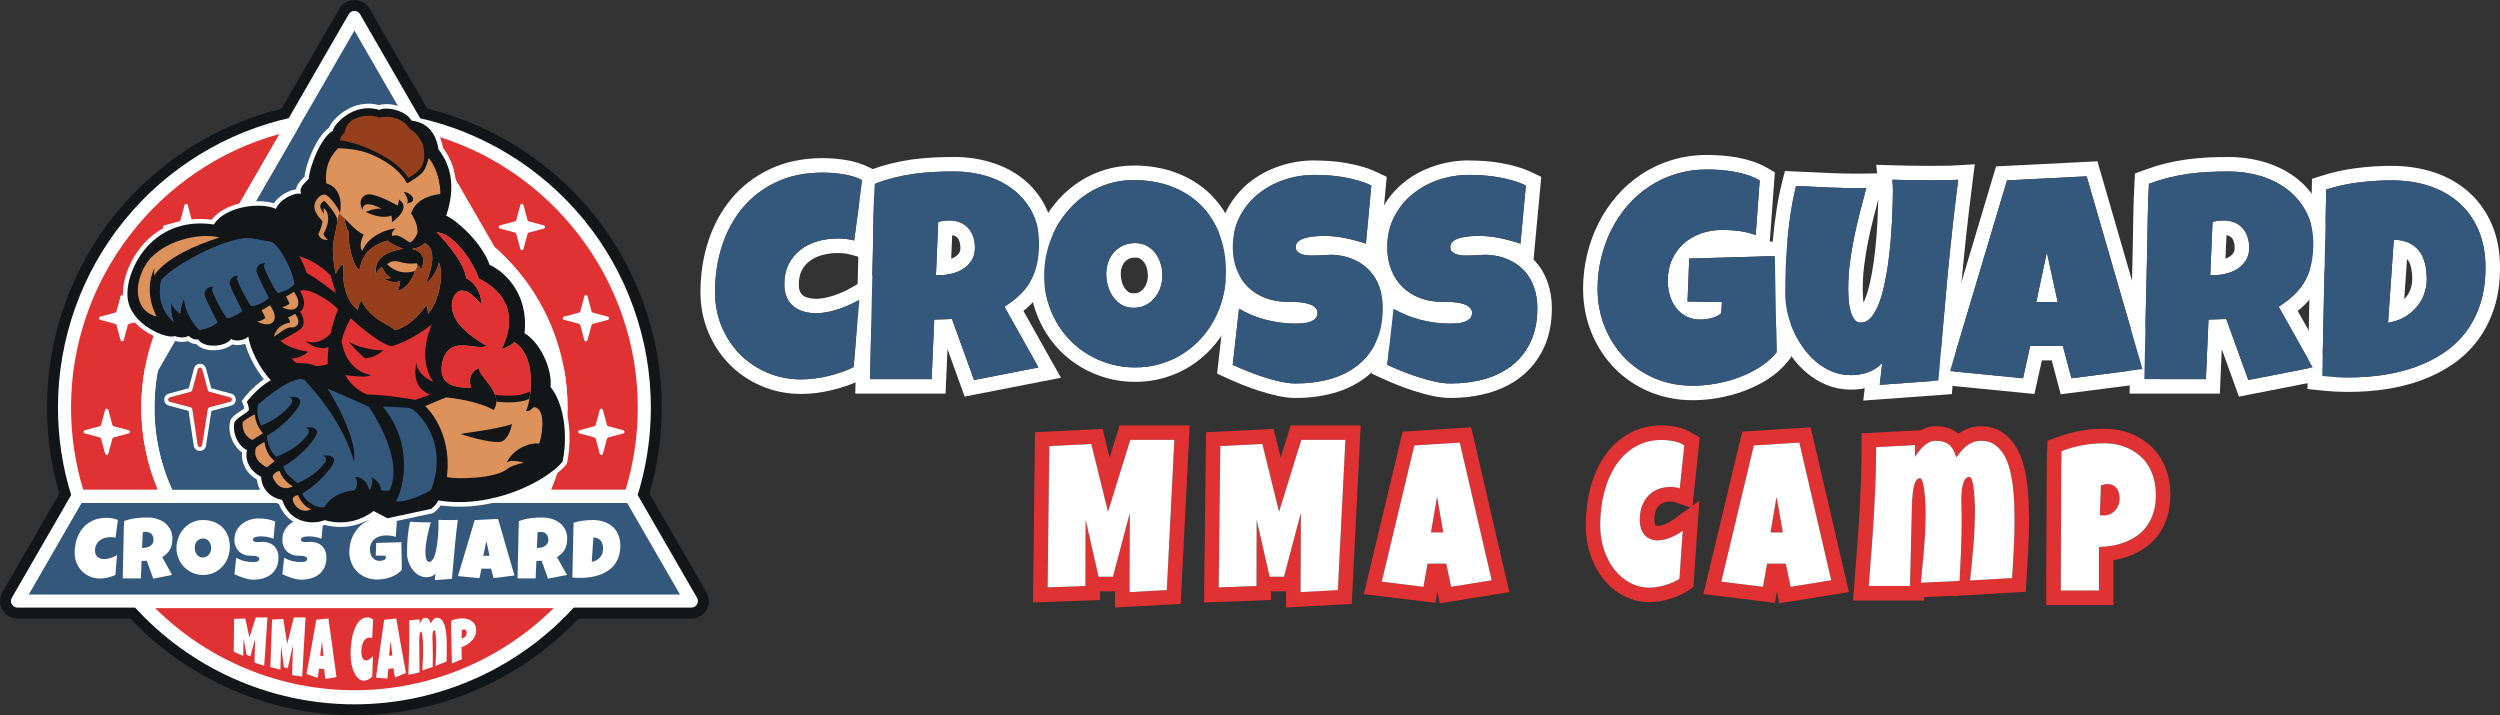 <?xml version="1.0" encoding="UTF-8"?>
<svg xmlns="http://www.w3.org/2000/svg" id="Layer_2" data-name="Layer 2" viewBox="0 0 1015.36 290.5">
  <rect x="0" y="0" width="1015.36" height="290.5" fill="#333333" stroke="none"/>
  <defs>
    <style>
      .cls-1 {
        fill: #34587c;
      }

      .cls-2 {
        fill: #dd925b;
      }

      .cls-3 {
        fill: #fdfeff;
      }

      .cls-4 {
        fill: #fff;
      }

      .cls-5 {
        fill: #121619;
      }

      .cls-6 {
        fill: #e03232;
      }

      .cls-7 {
        fill: #963f1d;
      }
    </style>
  </defs>
  <g id="Main_Logo_Website_Wide" data-name="Main Logo Website Wide">
    <g id="Full_Logo_Group_" data-name="Full Logo &amp;lt;Group&amp;gt;">
      <path id="Background_Path_" data-name="Background &amp;lt;Path&amp;gt;" class="cls-5" d="M143.94,290.5c-34.03,0-67.03-14.15-90.55-38.82-.28-.29-.67-.46-1.07-.46H7.1c-2.53,0-4.88-1.36-6.15-3.55-1.26-2.19-1.26-4.91,0-7.1l22.84-39.55c.2-.35.25-.76.14-1.15-3.21-11.14-4.84-22.72-4.84-34.42,0-28.7,9.98-56.73,28.1-78.93,16.96-20.77,40.6-35.77,66.55-42.23.39-.1.72-.35.92-.7L137.8,3.55c1.26-2.19,3.62-3.55,6.14-3.55s4.89,1.36,6.15,3.55l23.12,40.04c.2.35.53.6.92.7,25.95,6.46,49.59,21.46,66.55,42.23,18.12,22.19,28.1,50.22,28.1,78.93,0,11.7-1.63,23.27-4.83,34.41-.11.39-.06.8.14,1.15l22.84,39.57c1.27,2.19,1.27,4.91,0,7.1-1.26,2.19-3.62,3.55-6.14,3.55h-45.22c-.4,0-.79.17-1.07.46-23.52,24.67-56.52,38.82-90.55,38.82Z"></path>
      <g id="Blue_Triangle_Group_" data-name="Blue Triangle &amp;lt;Group&amp;gt;">
        <path class="cls-1" d="M256.09,201.36c0,.08-.04.17-.06.23h-36.37c5.24-10.94,8.18-23.21,8.18-36.14,0-5.32-.5-10.52-1.45-15.55L143.94,7.1,61.49,149.9c-.94,5.03-1.45,10.23-1.45,15.55,0,12.93,2.93,25.2,8.18,36.14H31.85c-.02-.06-.06-.15-.06-.23l-24.69,42.76h273.69l-24.69-42.76Z"></path>
        <path class="cls-4" d="M219.66,204.25H68.22c-1.47,0-2.66-1.19-2.66-2.66s1.19-2.66,2.66-2.66h151.44c1.47,0,2.66,1.19,2.66,2.66s-1.19,2.66-2.66,2.66Z"></path>
      </g>
      <g id="Red_Circle_Group_" data-name="Red Circle &amp;lt;Group&amp;gt;">
        <g>
          <path class="cls-6" d="M231.54,244.12c-21.55,23.98-52.83,39.07-87.6,39.07s-66.05-15.09-87.6-39.07h58.42c9.1,3.37,18.91,2.35,29.18,2.35s20.08,1.02,29.18-2.35h58.42Z"></path>
          <path class="cls-4" d="M143.94,286.06c-34.17,0-66.88-14.59-89.73-40.03-.76-.84-.95-2.05-.49-3.08.46-1.03,1.83-.74,2.96-.74l56.48.17c.34,0,2.32-.12,2.64,0,9.02,3.34,18.46,4.08,28.15,4.08s19.34-.84,28.35-4.18c.32-.12.93-.02,1.27-.02l57.85-.17c1.13,0,2.29-.17,2.75.86.46,1.03.27,2.24-.49,3.08-22.86,25.44-55.57,40.03-89.74,40.03ZM63.02,246.99c21.45,21.27,50.58,33.34,80.92,33.34s59.47-12.08,80.92-33.34H63.02Z"></path>
        </g>
        <g>
          <path class="cls-6" d="M118.97,50.34l-29.7,51.46c-14.15,12.16-24.21,28.99-27.78,48.09-.94,5.03-1.45,10.23-1.45,15.55,0,12.93,2.93,25.2,8.18,36.14H31.85c-.02-.06-.06-.15-.06-.23-3.65-11.32-5.6-23.37-5.6-35.91,0-56.47,39.75-103.66,92.78-115.11Z"></path>
          <path class="cls-4" d="M68.22,204.25H31.85c-1.13,0-2.14-.72-2.51-1.79-.03-.06-.09-.23-.14-.48-3.76-11.74-5.66-24.02-5.66-36.53,0-27.68,9.63-54.72,27.1-76.12,17.23-21.1,41.3-35.87,67.78-41.59,1.02-.23,2.09.18,2.71,1.03.62.85.68,1.98.15,2.9l-29.7,51.46c-.15.26-.34.49-.57.69-13.98,12.01-23.53,28.55-26.89,46.56-.93,4.96-1.4,10.03-1.4,15.07,0,12.25,2.66,24.03,7.91,34.99.39.82.34,1.79-.15,2.56s-1.34,1.24-2.25,1.24ZM33.81,198.93h30.3c-4.46-10.59-6.72-21.83-6.72-33.48,0-5.37.5-10.77,1.49-16.04,3.55-19.04,13.6-36.54,28.31-49.32l26.37-45.69c-49.44,13.52-84.71,59.26-84.71,111.05,0,11.45,1.67,22.7,4.96,33.48Z"></path>
        </g>
        <g>
          <path class="cls-6" d="M261.69,165.45c0,12.54-1.95,24.59-5.6,35.91,0,.08-.04.17-.06.23h-36.37c5.24-10.94,8.18-23.21,8.18-36.14,0-5.32-.5-10.52-1.45-15.55-3.56-19.1-13.63-35.93-27.78-48.09l-29.7-51.46c53.04,11.45,92.78,58.63,92.78,115.11Z"></path>
          <path class="cls-4" d="M256.03,204.25h-36.37c-.91,0-1.76-.47-2.25-1.24-.49-.77-.54-1.74-.15-2.56,5.25-10.97,7.91-22.74,7.91-34.99,0-5.04-.47-10.11-1.4-15.06-3.36-18.01-12.91-34.55-26.9-46.56-.23-.2-.42-.43-.57-.69l-29.7-51.46c-.53-.91-.47-2.05.15-2.89.62-.85,1.68-1.25,2.71-1.03,26.47,5.71,50.55,20.48,67.78,41.59,17.48,21.4,27.1,48.44,27.1,76.12,0,12.51-1.91,24.8-5.66,36.54-.05.24-.12.41-.15.5-.39,1.03-1.4,1.76-2.5,1.76ZM223.77,198.93h30.3c3.29-10.78,4.96-22.03,4.96-33.48,0-51.79-35.27-97.54-84.71-111.05l26.37,45.69c14.71,12.78,24.76,30.27,28.31,49.32.99,5.28,1.49,10.68,1.49,16.04,0,11.65-2.26,22.89-6.72,33.48Z"></path>
        </g>
      </g>
      <path class="cls-4" d="M280.79,246.78H7.1c-.95,0-1.83-.51-2.3-1.33-.48-.82-.48-1.84,0-2.66l24.75-42.86c.63-1,1.85-1.46,2.99-1.13.12.03.23.08.34.13h31.24c-4.46-10.59-6.72-21.83-6.72-33.48,0-5.37.5-10.77,1.49-16.04.05-.3.16-.58.31-.84L141.64,5.77c.47-.82,1.35-1.33,2.3-1.33s1.83.51,2.3,1.33l82.45,142.8c.15.26.26.55.31.84.99,5.28,1.49,10.68,1.49,16.04,0,11.65-2.26,22.89-6.72,33.48h31.24c.11-.05.22-.09.34-.13,1.13-.33,2.35.13,2.99,1.13l24.75,42.86c.48.82.48,1.84,0,2.66-.47.82-1.35,1.33-2.3,1.33ZM11.7,241.47h264.49l-21.48-37.22h-35.04c-.91,0-1.76-.47-2.25-1.24s-.54-1.74-.15-2.56c5.25-10.97,7.91-22.74,7.91-34.99,0-4.89-.44-9.81-1.32-14.62L143.94,12.41l-79.91,138.41c-.88,4.81-1.32,9.73-1.32,14.62,0,12.25,2.66,24.03,7.91,34.99.39.82.34,1.79-.15,2.56-.49.77-1.34,1.24-2.25,1.24h-35.05l-21.48,37.22Z"></path>
      <path id="MMA_Camp_Compound_Path_" data-name="MMA Camp &amp;lt;Compound Path&amp;gt;" class="cls-3" d="M108.63,250.78c-.44,6.54-.88,13.08-1.32,19.61-1.59-.48-2.38-.74-3.95-1.3.08-3.17.16-6.35.25-9.52-.63,2.34-1.27,4.68-1.94,7-.6-.24-.9-.36-1.51-.61-.5-2.76-.75-4.09-1.26-6.66-.04,2.36-.08,4.72-.11,7.08-1.57-.66-2.34-1-3.88-1.74.06-4.43.12-8.86.18-13.28,1.82-.04,2.73-.07,4.55-.14.59,2.57,1.13,5.15,1.66,7.74.88-2.72,1.73-5.45,2.57-8.18,1.91,0,2.86,0,4.77,0ZM124.08,250.78c-.44,8-.89,16.01-1.34,24.01-1.64-.21-2.46-.33-4.1-.61.11-4.06.22-8.11.33-12.17-.68,3.13-1.37,6.26-2.08,9.39-.63-.15-.94-.23-1.56-.39-.39-2.89-.78-5.77-1.18-8.65-.09,3.21-.18,6.41-.27,9.62-1.64-.39-2.45-.6-4.07-1.06.23-6.43.46-12.86.69-19.29,1.83-.09,2.74-.14,4.57-.24.53,3.38,1.04,6.77,1.55,10.15.91-3.58,1.81-7.16,2.69-10.75,1.91,0,2.86,0,4.77,0ZM136.65,275c-1.81.33-2.72.48-4.52.72-.2-1.59-.3-2.39-.49-3.98-.83-.08-1.24-.13-2.06-.22-.21,1.53-.31,2.29-.51,3.81-1.84-.6-2.76-.92-4.59-1.58,1.37-7.35,2.7-14.7,3.98-22.07,1.98-.18,2.97-.27,4.94-.46,1.07,7.93,2.16,15.85,3.26,23.77ZM131.38,266.42c-.24-2.43-.36-3.64-.6-6.05-.3,2.39-.45,3.58-.75,5.95.54.05.81.07,1.35.11ZM151.57,251.7c-.14,2.49-.29,4.97-.44,7.46-.17-.09-.35-.15-.52-.18-.17-.03-.35-.05-.52-.04-.44,0-.86.13-1.26.37-.4.24-.75.59-1.06,1.07-.31.48-.55,1.07-.73,1.79-.18.71-.27,1.55-.27,2.51,0,.62.05,1.15.15,1.6.1.45.24.82.42,1.11.18.29.4.51.64.64.25.14.52.2.81.19.22,0,.46-.06.7-.16.24-.1.48-.24.71-.4s.46-.35.68-.56c.22-.21.42-.42.61-.64-.1,2.77-.2,5.55-.3,8.32-.23.25-.49.48-.76.67-.28.2-.56.37-.85.52-.29.15-.58.27-.87.35-.29.08-.57.13-.84.14-.77.03-1.5-.24-2.17-.78-.67-.55-1.25-1.31-1.74-2.29-.49-.98-.88-2.13-1.16-3.46-.28-1.33-.42-2.76-.41-4.29,0-2.03.16-3.95.45-5.75.3-1.8.73-3.38,1.29-4.73.56-1.36,1.26-2.43,2.09-3.21.83-.78,1.78-1.18,2.87-1.18.41,0,.83.07,1.26.19.43.13.83.37,1.2.72ZM164.87,273.34c-1.78.75-2.67,1.12-4.45,1.83-.24-1.5-.37-2.26-.61-3.77-.82.1-1.24.15-2.06.24-.16,1.58-.24,2.37-.4,3.95-1.86-.12-2.79-.2-4.65-.41,1.12-7.82,2.22-15.64,3.31-23.46,1.97-.2,2.96-.3,4.93-.5,1.27,7.38,2.57,14.76,3.93,22.13ZM159.39,266.21c-.31-2.35-.47-3.53-.78-5.9-.23,2.4-.34,3.6-.57,6.02.54-.04.81-.07,1.35-.12ZM181.43,261.07c.03,1.26.04,2.52.02,3.78-.02,1.26-.05,2.54-.09,3.83-1.79.74-2.68,1.1-4.49,1.78.09-1.7.17-3.39.23-5.07.06-1.68.07-3.34.03-5,0-.1-.01-.29-.02-.55-.01-.26-.03-.55-.05-.88-.02-.33-.05-.67-.09-1.02-.04-.35-.08-.68-.13-.97-.05-.29-.11-.54-.18-.72-.07-.18-.15-.27-.24-.27-.21.02-.37.16-.48.42-.11.27-.19.58-.24.94-.05.36-.07.73-.07,1.11,0,.37,0,.68,0,.91.01.41.03.81.05,1.22.02.4.04.82.05,1.25.04,1.5.06,3,.05,4.5,0,1.5-.02,3.01-.04,4.54-1.67.59-2.51.88-4.19,1.41.09-1.82.17-3.62.22-5.42.06-1.79.06-3.58.02-5.36,0-.11-.01-.32-.02-.61-.01-.29-.03-.63-.06-.99-.02-.37-.06-.75-.1-1.14-.04-.4-.09-.76-.14-1.09-.05-.33-.11-.6-.19-.81-.07-.21-.15-.31-.25-.31-.15.01-.27.12-.37.33-.1.21-.17.48-.22.8-.05.33-.09.68-.12,1.08-.02.39-.04.78-.04,1.15,0,.37,0,.72,0,1.04,0,.32,0,.55,0,.71.03,3.8.06,7.61.09,11.41-1.8.44-2.7.65-4.51,1.01.06-1.86.11-3.72.17-5.58.06-1.86.1-3.71.14-5.55.03-1.84.05-3.68.06-5.52,0-1.84-.01-3.67-.05-5.51,1.69-.15,2.53-.22,4.22-.36.01.72.02,1.08.03,1.8.12-.29.26-.59.42-.88.16-.3.33-.56.51-.79.18-.23.37-.42.58-.56.21-.14.42-.21.65-.21.29,0,.55.04.78.11.23.07.44.2.64.38.19.18.36.42.51.72.15.31.28.69.4,1.16.18-.35.36-.67.55-.96.18-.29.38-.55.59-.75.21-.21.43-.37.68-.49.25-.12.52-.17.82-.17.57,0,1.07.17,1.48.51.41.34.76.78,1.04,1.33.28.55.51,1.17.68,1.87.17.7.3,1.42.4,2.17.1.75.16,1.5.2,2.24.04.74.07,1.43.08,2.05ZM193.4,255.93c0,.62-.08,1.19-.25,1.71-.17.53-.39,1.01-.68,1.47-.29.46-.62.88-1.01,1.26-.39.38-.8.74-1.24,1.05-.44.32-.9.6-1.37.84-.47.24-.94.44-1.4.59.04,1.97.05,2.95.09,4.92-1.59.71-2.39,1.05-4,1.69-.02-.96-.04-1.91-.06-2.82-.02-.91-.04-1.82-.06-2.73-.02-.9-.04-1.81-.06-2.72-.02-.91-.04-1.86-.05-2.83-.02-1.03-.03-2.06-.06-3.1-.03-1.03-.04-2.07-.03-3.12.75-.34,1.5-.59,2.25-.75.75-.16,1.53-.24,2.33-.25.45,0,.91.04,1.37.12.46.09.89.22,1.31.4.42.18.81.4,1.16.66.36.26.67.56.92.91.26.35.46.74.61,1.19.15.45.22.95.22,1.51ZM189.54,256.98c0-.47-.13-.82-.36-1.05-.23-.23-.54-.33-.9-.28-.12.02-.25.05-.38.09-.13.04-.25.09-.37.15-.02,1.35-.03,2.02-.04,3.38.08,0,.16-.01.24-.03.08-.02.15-.03.23-.05.21-.05.41-.14.6-.27.19-.13.36-.3.51-.5.15-.2.27-.42.35-.66.09-.24.13-.5.12-.77Z"></path>
      <path id="Cross_Guard_Compound_Path_" data-name="Cross Guard &amp;lt;Compound Path&amp;gt;" class="cls-4" d="M47.88,211.19l-.96,7.21c-.33-.09-.66-.15-.99-.19-.33-.03-.66-.05-.99-.05-.84,0-1.64.11-2.41.33-.76.22-1.44.56-2.02,1.02-.59.46-1.05,1.02-1.4,1.71-.35.68-.52,1.49-.52,2.41,0,.59.09,1.1.28,1.54.19.43.45.79.79,1.08.34.28.75.5,1.21.63.47.14.98.2,1.54.2.42,0,.86-.05,1.31-.14.46-.09.9-.21,1.35-.36.44-.15.88-.32,1.3-.51.42-.19.81-.39,1.16-.6l-.68,8.02c-.44.23-.92.43-1.44.61-.52.18-1.05.33-1.6.46-.55.13-1.09.23-1.64.3s-1.07.1-1.57.1c-1.45,0-2.79-.27-4.05-.8-1.25-.53-2.34-1.27-3.26-2.2-.92-.93-1.65-2.03-2.18-3.3-.53-1.27-.79-2.64-.79-4.11,0-1.95.28-3.78.84-5.51.56-1.72,1.38-3.24,2.46-4.53,1.08-1.3,2.42-2.32,4.02-3.07,1.6-.75,3.44-1.13,5.52-1.13.79,0,1.59.06,2.42.19.83.13,1.59.36,2.3.7ZM70.01,218.73c0,.89-.08,1.69-.23,2.42-.15.72-.4,1.39-.73,1.99-.33.6-.76,1.16-1.28,1.67-.52.51-1.16,1-1.9,1.47l4.06,7.24-7.68,1.5-2.63-7.27-2.12.07-.31,7.1h-7.34c.06-2.6.11-5.18.16-7.75.05-2.57.11-5.16.18-7.75.02-1.31.05-2.61.07-3.89.02-1.29.07-2.58.14-3.89.8-.3,1.58-.54,2.36-.73.77-.19,1.55-.34,2.33-.45.78-.11,1.57-.18,2.37-.22.8-.04,1.62-.06,2.47-.06,1.3,0,2.55.18,3.76.54s2.28.9,3.22,1.61c.93.72,1.68,1.61,2.25,2.68.56,1.07.85,2.32.85,3.74ZM62.36,219.28c0-.48-.07-.92-.2-1.31-.13-.4-.32-.74-.58-1.03s-.57-.52-.96-.68c-.38-.16-.83-.25-1.34-.25-.23,0-.45.01-.67.04-.22.03-.43.07-.63.13l-.27,6.35h.41c.49,0,.99-.06,1.49-.19.51-.13.96-.32,1.37-.58.4-.26.73-.6.99-1.01s.38-.9.38-1.47ZM93.34,222.12c0,1.04-.12,2.03-.36,3-.24.96-.58,1.86-1.03,2.71-.45.84-1,1.61-1.64,2.31-.64.7-1.37,1.3-2.17,1.8-.8.5-1.68.89-2.62,1.17-.94.28-1.95.42-3,.42s-2-.13-2.93-.39c-.93-.26-1.8-.63-2.6-1.1-.81-.47-1.54-1.04-2.19-1.71-.65-.67-1.21-1.41-1.67-2.22-.46-.81-.82-1.69-1.08-2.62-.26-.93-.38-1.91-.38-2.92s.12-1.96.36-2.91c.24-.95.58-1.85,1.03-2.69.45-.84.99-1.62,1.63-2.32.64-.71,1.35-1.31,2.14-1.83.79-.51,1.65-.91,2.57-1.2.92-.28,1.9-.43,2.92-.43,1.65,0,3.16.26,4.52.77,1.36.51,2.52,1.24,3.48,2.19.96.95,1.71,2.1,2.24,3.45s.79,2.85.79,4.52ZM85.76,222.56c0-.49-.07-.96-.21-1.43-.14-.46-.35-.87-.62-1.23s-.61-.65-1.02-.87c-.4-.22-.87-.33-1.39-.33s-1.01.1-1.43.29c-.42.19-.78.46-1.08.79-.3.34-.53.73-.69,1.18-.16.45-.24.92-.24,1.43s.07.96.2,1.43.34.91.61,1.3c.27.39.61.7,1.02.94.4.24.87.36,1.41.36s1.02-.11,1.44-.32c.43-.21.79-.5,1.08-.85.3-.36.52-.77.68-1.24.16-.47.24-.95.24-1.45ZM113.09,226.45c0,1.56-.27,2.91-.81,4.04-.54,1.13-1.28,2.07-2.22,2.8s-2.04,1.27-3.3,1.62c-1.26.35-2.61.52-4.05.52-.56,0-1.17-.07-1.84-.22s-1.34-.33-2.02-.55-1.34-.46-1.97-.72-1.19-.5-1.68-.73l.75-6.69c.97.58,2.04,1.02,3.22,1.32,1.18.3,2.34.45,3.47.45.22,0,.48,0,.79-.03s.6-.07.88-.15c.28-.09.51-.21.71-.38.19-.17.29-.42.29-.73,0-.22-.07-.4-.2-.55s-.31-.28-.53-.38c-.22-.1-.46-.17-.73-.22s-.54-.09-.8-.11c-.26-.02-.51-.03-.73-.03h-.55c-.98,0-1.87-.15-2.67-.46s-1.49-.74-2.07-1.31c-.57-.56-1.02-1.25-1.34-2.05-.32-.8-.48-1.69-.48-2.67,0-1.34.27-2.55.81-3.61.54-1.06,1.26-1.97,2.17-2.71.9-.75,1.94-1.32,3.12-1.72,1.17-.4,2.38-.6,3.64-.6.56,0,1.13.02,1.72.06.59.04,1.18.11,1.77.21.59.1,1.16.23,1.72.39.56.16,1.09.36,1.59.6l-.65,6.93c-.77-.26-1.59-.48-2.43-.66-.85-.18-1.68-.26-2.48-.26-.15,0-.34,0-.57,0-.23,0-.48.02-.73.05-.26.03-.52.07-.78.13-.26.06-.5.13-.7.23-.2.1-.37.22-.5.38-.13.16-.18.35-.17.56.01.25.11.44.28.58.18.14.4.24.68.3.28.06.59.09.92.09s.67,0,1-.03c.33-.02.64-.03.92-.05.28-.02.52-.02.7,0,.91.06,1.73.25,2.46.58.73.33,1.35.77,1.85,1.31.51.55.89,1.2,1.16,1.95.27.76.4,1.59.4,2.5ZM132.56,226.45c0,1.56-.27,2.91-.81,4.04-.54,1.13-1.28,2.07-2.22,2.8s-2.04,1.27-3.3,1.62c-1.26.35-2.61.52-4.05.52-.56,0-1.17-.07-1.84-.22s-1.34-.33-2.02-.55-1.34-.46-1.97-.72-1.19-.5-1.68-.73l.75-6.69c.97.58,2.04,1.02,3.22,1.32,1.18.3,2.34.45,3.47.45.22,0,.48,0,.79-.03s.6-.07.88-.15c.28-.09.51-.21.71-.38.19-.17.29-.42.29-.73,0-.22-.07-.4-.2-.55s-.31-.28-.53-.38c-.22-.1-.46-.17-.73-.22s-.54-.09-.8-.11c-.26-.02-.51-.03-.73-.03h-.55c-.98,0-1.87-.15-2.67-.46s-1.49-.74-2.07-1.31c-.57-.56-1.02-1.25-1.34-2.05-.32-.8-.48-1.69-.48-2.67,0-1.34.27-2.55.81-3.61.54-1.06,1.26-1.97,2.17-2.71.9-.75,1.94-1.32,3.12-1.72,1.17-.4,2.38-.6,3.64-.6.56,0,1.13.02,1.72.06.59.04,1.18.11,1.77.21.59.1,1.16.23,1.72.39.56.16,1.09.36,1.59.6l-.65,6.93c-.77-.26-1.59-.48-2.43-.66-.85-.18-1.68-.26-2.48-.26-.15,0-.34,0-.57,0-.23,0-.48.02-.73.05-.26.03-.52.07-.78.13-.26.06-.5.13-.7.23-.2.1-.37.22-.5.38-.13.16-.18.35-.17.56.01.25.11.44.28.58.18.14.4.24.68.3.28.06.59.09.92.09s.67,0,1-.03c.33-.02.64-.03.92-.05.28-.02.52-.02.7,0,.91.06,1.73.25,2.46.58.73.33,1.35.77,1.85,1.31.51.55.89,1.2,1.16,1.95.27.76.4,1.59.4,2.5ZM163.22,231.37c-.54.67-1.2,1.26-1.98,1.76-.79.5-1.63.92-2.53,1.25-.9.33-1.82.58-2.77.74-.94.16-1.84.25-2.7.25-1.65,0-3.17-.28-4.56-.84-1.39-.56-2.59-1.33-3.59-2.33-1.01-1-1.8-2.18-2.36-3.56-.57-1.38-.85-2.88-.85-4.51,0-1.24.14-2.45.43-3.62.28-1.17.69-2.27,1.22-3.3s1.18-1.96,1.94-2.82c.76-.85,1.63-1.59,2.6-2.2.97-.61,2.03-1.09,3.18-1.43,1.16-.34,2.38-.5,3.68-.5.49,0,1.01.02,1.57.06.56.04,1.11.11,1.66.2.55.1,1.09.23,1.61.4.52.17,1,.38,1.43.63l-.48,6.52c-.64-.24-1.3-.4-1.97-.49-.68-.09-1.34-.13-1.99-.13-.91,0-1.76.12-2.55.37-.79.24-1.48.61-2.07,1.08-.59.48-1.05,1.08-1.39,1.79s-.51,1.55-.51,2.49c0,.59.08,1.16.24,1.72.16.55.4,1.04.73,1.47s.73.77,1.21,1.03c.48.26,1.04.39,1.68.39.43,0,.88-.06,1.34-.17.46-.11.86-.31,1.19-.58l.07-1.33-4.1-.07.2-5.12c1.7-.06,3.39-.11,5.09-.15,1.7-.04,3.4-.09,5.12-.16l.2,11.13ZM185.92,211.15c-.51,4.01-.95,7.99-1.31,11.96-.36,3.97-.71,7.96-1.04,11.98l-7,.51.31-2.63c-.23.26-.49.49-.79.68-.3.19-.62.35-.96.47s-.69.2-1.06.26c-.36.05-.71.07-1.04.06-.77-.01-1.5-.16-2.19-.45s-1.31-.68-1.88-1.16c-.57-.48-1.08-1.05-1.54-1.69-.46-.64-.84-1.32-1.15-2.03-.31-.71-.55-1.44-.72-2.18-.17-.74-.25-1.46-.25-2.15,0-1.02.02-2.09.06-3.18.04-1.1.11-2.2.21-3.3.1-1.1.24-2.2.4-3.28.16-1.08.37-2.12.62-3.11,1.39.07,2.78.13,4.18.19,1.4.06,2.79.07,4.18.05-.26.99-.52,1.98-.78,2.98-.26,1-.49,2-.69,3s-.37,2.02-.5,3.03c-.13,1.01-.19,2.04-.19,3.07,0,.24.01.58.03,1.02.02.44.08.88.18,1.31.1.43.24.81.44,1.14.2.32.48.49.85.49.43,0,.82-.18,1.16-.55.34-.37.64-.87.9-1.49.26-.63.49-1.35.67-2.17s.35-1.68.48-2.57c.13-.89.24-1.8.32-2.71.08-.91.14-1.77.18-2.57.04-.8.07-1.52.09-2.16.02-.64.03-1.13.03-1.49,0-.23,0-.45-.02-.67-.01-.22-.03-.44-.05-.67.74.02,1.47.04,2.2.05.73.01,1.46.02,2.2.02.57,0,1.14,0,1.72,0,.57,0,1.15-.03,1.73-.06ZM208.94,233.73l-8.47,1.09-1.02-3.86h-3.89l-.85,3.86-8.71-.85,6.8-22.74,9.49-.48,6.66,22.98ZM198.83,225.73l-1.3-5.94-1.26,5.94h2.56ZM230.36,218.73c0,.89-.08,1.69-.23,2.42-.15.72-.4,1.39-.73,1.99-.33.6-.76,1.16-1.28,1.67-.52.51-1.16,1-1.9,1.47l4.06,7.24-7.68,1.5-2.63-7.27-2.12.07-.31,7.1h-7.34c.06-2.6.11-5.18.16-7.75.05-2.57.11-5.16.18-7.75.02-1.31.05-2.61.07-3.89.02-1.29.07-2.58.14-3.89.8-.3,1.58-.54,2.36-.73.77-.19,1.55-.34,2.33-.45.78-.11,1.57-.18,2.37-.22.8-.04,1.62-.06,2.47-.06,1.3,0,2.55.18,3.76.54s2.29.9,3.22,1.61c.93.72,1.68,1.61,2.25,2.68.56,1.07.85,2.32.85,3.74ZM222.71,219.28c0-.48-.07-.92-.2-1.31-.13-.4-.32-.74-.58-1.03s-.57-.52-.96-.68c-.38-.16-.83-.25-1.34-.25-.23,0-.45.01-.67.04-.22.03-.43.07-.63.13l-.27,6.35h.41c.49,0,.99-.06,1.49-.19.51-.13.96-.32,1.37-.58.4-.26.73-.6.99-1.01s.38-.9.38-1.47ZM251.93,221.64c0,1.59-.2,3.02-.61,4.29s-.98,2.38-1.72,3.35-1.61,1.8-2.62,2.48c-1.01.68-2.12,1.24-3.33,1.68-1.21.44-2.49.76-3.85.96-1.36.2-2.76.31-4.19.31-.54,0-1.06-.01-1.57-.04-.51-.03-1.04-.07-1.57-.13l.48-22.23c1.25-.4,2.54-.68,3.87-.85,1.33-.16,2.64-.25,3.95-.25,1.63,0,3.12.23,4.49.68,1.37.46,2.54,1.12,3.53,2.01.99.88,1.76,1.97,2.31,3.26.55,1.29.83,2.78.83,4.46ZM240.32,228.19c.68-.1,1.31-.31,1.87-.62.56-.31,1.05-.7,1.46-1.16s.73-.98.95-1.57c.22-.59.33-1.21.33-1.87s-.07-1.25-.2-1.82-.36-1.05-.67-1.47c-.31-.42-.71-.75-1.21-.99-.5-.24-1.12-.38-1.84-.4l-.68,9.9Z"></path>
      <g id="Stars_Group_" data-name="Stars &amp;lt;Group&amp;gt;">
        <g>
          <path class="cls-4" d="M214.73,89.89l6.14,1.65c.66.18.66,1.12,0,1.29l-6.14,1.65c-.23.06-.41.24-.47.47l-1.65,6.14c-.18.66-1.12.66-1.29,0l-1.65-6.14c-.06-.23-.24-.41-.47-.47l-6.14-1.65c-.66-.18-.66-1.12,0-1.29l6.14-1.65c.23-.06.41-.24.47-.47l1.65-6.14c.18-.66,1.12-.66,1.29,0l1.65,6.14c.06.23.24.41.47.47Z"></path>
          <path class="cls-4" d="M240.73,126.96l6.14,1.65c.66.18.66,1.12,0,1.29l-6.14,1.65c-.23.06-.41.24-.47.47l-1.65,6.14c-.18.66-1.12.66-1.29,0l-1.65-6.14c-.06-.23-.24-.41-.47-.47l-6.14-1.65c-.66-.18-.66-1.12,0-1.29l6.14-1.65c.23-.06.41-.24.47-.47l1.65-6.14c.18-.66,1.12-.66,1.29,0l1.65,6.14c.06.23.24.41.47.47Z"></path>
          <path class="cls-4" d="M246.99,173.09l6.14,1.65c.66.18.66,1.12,0,1.29l-6.14,1.65c-.23.06-.41.24-.47.47l-1.65,6.14c-.18.66-1.12.66-1.29,0l-1.65-6.14c-.06-.23-.24-.41-.47-.47l-6.14-1.65c-.66-.18-.66-1.12,0-1.29l6.14-1.65c.23-.06.41-.24.47-.47l1.65-6.14c.18-.66,1.12-.66,1.29,0l1.65,6.14c.06.23.24.41.47.47Z"></path>
        </g>
        <g>
          <path class="cls-4" d="M72.84,89.89l-6.14,1.65c-.66.18-.66,1.12,0,1.29l6.14,1.65c.23.06.41.24.47.47l1.65,6.14c.18.66,1.12.66,1.29,0l1.65-6.14c.06-.23.24-.41.47-.47l6.14-1.65c.66-.18.66-1.12,0-1.29l-6.14-1.65c-.23-.06-.41-.24-.47-.47l-1.65-6.14c-.18-.66-1.12-.66-1.29,0l-1.65,6.14c-.06.23-.24.41-.47.47Z"></path>
          <path class="cls-4" d="M46.84,126.96l-6.14,1.65c-.66.18-.66,1.12,0,1.29l6.14,1.65c.23.06.41.24.47.47l1.65,6.14c.18.66,1.12.66,1.29,0l1.65-6.14c.06-.23.24-.41.47-.47l6.14-1.65c.66-.18.66-1.12,0-1.29l-6.14-1.65c-.23-.06-.41-.24-.47-.47l-1.65-6.14c-.18-.66-1.12-.66-1.29,0l-1.65,6.14c-.06.23-.24.41-.47.47Z"></path>
          <path class="cls-4" d="M40.58,173.09l-6.14,1.65c-.66.18-.66,1.12,0,1.29l6.14,1.65c.23.06.41.24.47.47l1.65,6.14c.18.66,1.12.66,1.29,0l1.65-6.14c.06-.23.24-.41.47-.47l6.14-1.65c.66-.18.66-1.12,0-1.29l-6.14-1.65c-.23-.06-.41-.24-.47-.47l-1.65-6.14c-.18-.66-1.12-.66-1.29,0l-1.65,6.14c-.06.23-.24.41-.47.47Z"></path>
        </g>
      </g>
      <g>
        <path class="cls-4" d="M149.6,42.12h0c-3.97,0-8.03,1.51-11.45,4.26-1.92,1.54-3.87,3.71-4.53,5.53-3.03,2.09-5.43,6.57-6.65,9.19-1.75,3.77-3,7.83-3.3,10.63-.21.22-.4.43-.59.62-1.57,1.67-2.63,2.79-2.83,4.52-3.09.43-7.02,2.69-9.04,5.7-1.81-.56-4-.85-6.42-.85-3.71,0-7.57.7-10.87,1.97-3.43,1.32-6.14,3.21-7.93,5.52-1.55-.18-3.08-.28-4.57-.28-5.22,0-10.06,1.13-14.39,3.36-3.81,1.96-7.15,4.72-9.94,8.21-2.77,3.47-4.88,7.53-6.09,11.74-1.13,3.93-1.39,7.69-.73,10.61,1.29,5.7,5.51,9.52,8.82,11.71,3.59,2.38,7.9,3.98,10.72,3.98.43,0,.83-.04,1.18-.12,1,.31,1.99.47,2.93.47s1.77-.16,2.37-.36c.82.55,2.03,1.19,3.37,1.22,1.56,1.6,4.05,2.5,7.03,2.5,2.62,0,5.79-.75,7.65-2.37.73.2,1.46.26,2.05.26,1.11,0,2.2-.19,3.19-.55,1.24,4.6,4.35,10.53,7.59,14.42-5.08,3.59-8.23,7.83-8.37,8.03l-.61.83.39.95c.29.7.55,1.55.64,2.06-.36.27-.94.66-1.4.97-1.97,1.31-4.01,2.66-4.41,4.41v.03s-.01.03-.01.03c-.51,2.56-.1,5.38,1.14,7.94.94,1.94,2.27,3.52,3.77,4.51-.21,2.09.2,4.16,1.19,6.06,1.05,2.01,2.7,3.7,4.82,4.94.27,2.26,1.16,4.32,2.61,6.01,1.56,1.83,3.73,3.15,6.31,3.84,1.3,3.26,3.31,5.71,5.97,7.32,2.8,1.69,5.75,2.04,7.73,2.04s3.83-.36,4.98-.79c2.09.55,4.2.83,6.29.83,4.05,0,7.44-1.03,9.94-2.17,1.67-.76,3.05-.81,4.04-.89l2.99.46,1.35.71.59.31.65-.14,17.66-3.79.31-.07.27-.16c.2-.13,1.76-1.12,3-3.01,2.46.34,4.99.52,7.55.52,11.08,0,20.63-3.16,26.68-5.8,1.41-.61,4.19.26,5.5-.42,1.59-.82,1.68-3.22,3.09-4.12,3.45-2.19,6.29-4.53,8.12-6.76l.29-.35.09-.44c2.38-11.6.4-24.3-4.81-31.26.23-3.9-.89-8.59-3.11-13.02-2.04-4.07-4.69-7.34-7.41-9.19.28-3.77-.02-7.37-.9-10.72-.84-3.18-2.2-6.14-4.05-8.81-3.51-5.07-7.72-7.64-9.69-8.63-1.97-5.06-5.65-9.57-8.45-12.51-.43-.45-.87-.9-1.31-1.33-2.44-2.39-1.25-5.62-3.35-6.89.62-2.04-2.7-2.88-2.42-4.83.6-4.16.42-8.09-.54-11.75-1.19-4.5-3.27-7.45-4.39-8.97-.33-1.9-.85-3.6-1.55-5.1-1.04-2.21-5.01-3.75-6.84-5.06-1.44-1.02-.36-1.84-1.6-2.18-.61-.17-1.17-.29-1.65-.37-2.24-3.15-7.33-5.01-11.35-5.01-1.11,0-2.09.14-2.93.43-1.44-.39-2.89-.59-4.35-.59h0Z"></path>
        <path class="cls-5" d="M135.21,53.08c.07-2.21,8.24-11.74,18.83-8.44,3.18-1.56,11.09.45,13.06,4.32,2.47.36,9.42,1.41,11.02,11.76,1.94,2.62,8.5,11.06,3.11,26.86,4.5,2.06,14.5,11.08,17.64,20,5.01,2.23,15.98,10.75,14.17,27.8,5.6,3.01,11.41,13.83,10.56,21.8,5.4,6.62,7.15,19.38,4.9,30.32-6.45,7.86-28.67,19.37-50.5,15.74-1.06,2.28-2.98,3.46-2.98,3.46l-17.66,3.79-5.64-2.96s-8.14,7.15-19.95,3.71c-1.88,1.07-13.26,3.25-17.17-8.19-5.54-1.1-8.4-5.02-8.54-9.43-4.55-2.24-6.73-6.55-5.74-10.86-3.29-1.34-6.04-6.48-5.13-11.1.41-1.79,5.62-4.14,5.86-5.11s-.78-3.43-.78-3.43c0,0,3.78-5.15,9.7-8.77-4.18-4.09-8.63-12.9-9.09-17.64-1.84,1.76-5.53,2.02-7.06.94-1.55,2.93-10.65,4.3-13.37.16-1.77.57-3.9-1.41-3.9-1.41,0,0-1.97,1.4-5.55.09-2.69,1.34-16.61-3.75-18.94-14.05-2.33-10.3,8.33-35.16,34.79-31.28,4.74-7.49,19.13-9.15,25.21-6.32,1.53-3.82,7.45-6.84,10.15-6.1-.55-2.62.38-3.13,3.24-6.24.26-5.02,4.99-16.86,9.78-19.43Z"></path>
        <path class="cls-2" d="M177.33,94.28s11.11,11.1,12.05,18.8c1.37.17,6.54,4.85,5.94,10.33-5.36-6.37-8.22-5.94-9.91-4.46s-6.8,10.86,12.27,21.49c-4.07,2.35-15.47-5.02-18.03,6.85-.77,4.11-.97,10.67,11.8,10.1-1.5-3.15-.05-7.08,3.34-7.91-1.3,2.85,10.32,10.09,5.73,17.04-6.78-3.83-17.56-4.96-19.42-5.12-1.95.76-8.43,3.54-8.43,3.54,0,0,11.15,9.75,8.83,28.8,2.89.86,20.1.96,24.93-3.61,2.16-1.32,6.35-2.24,6.35-2.24,0,0-5.35-1.6-7.03.08,2.72-6.01,10.14-8.48,13.17-7.76.87-1.45,3.29-13.4-1.53-14.78-1.6-.39-1.04,1.64-3.8,1.54,1.6-2.33,5.39-21.82-4.82-28.09-.48,1.44-5.16,2.95-5.16,2.95,0,0,11.39-18.66-9.22-28.74-.97-4.05-8.76-17.91-17.04-18.81Z"></path>
        <path class="cls-1" d="M155.43,165.12s9.28.2,11.31.73,15.96,12.78,8.38,33.11c-3.52,2.24-11.2,5.34-14.27,4.59,3.42-6.02,6.99-23.61-5.42-38.43Z"></path>
        <path class="cls-2" d="M103.46,168.3s.23,4.41,3.33,7.62c-3.53,2.22-4,2.7-4.27,2.71s-4.36-1.75-3.97-7.19c1.63-1.6,4.9-3.15,4.9-3.15Z"></path>
        <path class="cls-2" d="M107.45,179.56s.12,4.4,4.08,7.75c-1.66,1.23-3.06,2.44-3.06,2.44,0,0-6-2.21-4.62-7.66.53-1.14,3.62-2.64,3.59-2.53Z"></path>
        <path class="cls-2" d="M113.56,191.25s1.19,4.09,5.35,6.22c-.96.75-5.71,2.45-8.18-3.88-.06-.48,1.03-2.06,2.83-2.34Z"></path>
        <path class="cls-2" d="M121.03,201.05c-.04.14,1.88,4.65,5.32,5.75-2.7,1.66-6.66.02-7.5-4.04.02-1.33,2.18-1.71,2.18-1.71Z"></path>
        <path class="cls-1" d="M149.83,165.2s-9-4.12-16.79-7.36c7.64,12.23,11.89,24.15,10.7,29.54-4.47-15.52-14.85-27.32-20.06-33.07-.38-.13-.75-.26-1.12-.39-6.07-.15-17.76,10.41-17.76,10.41-.67,3.17.03,6.15,1.32,8.48,3.15-1.25,8.54-3.85,12.26-8.93.82-1.95-.29-2.61-1.38-2.65,2.73-.26,4.3.01,4.89,1.35.97,2.2-6.53,10.6-13.48,14.36.18,3.57,1.68,6.53,3.74,8.57,2.97-1.12,8.97-3.71,13-9.22.82-1.95-.29-2.61-1.38-2.65,2.73-.26,4.3.01,4.89,1.35.97,2.21-6.64,10.72-13.63,14.44.78,2.59,2.21,3.94,5.81,6.81,3.2-1.38,7.93-3.94,11.28-8.53.82-1.95-.29-2.61-1.38-2.65,2.73-.26,4.3.01,4.89,1.35.94,2.13-6.09,10.1-12.86,14.01,1.51,4.07,6.72,6.03,8.95,5.59,2.79-4.65,7.55-6.38,12.34-6.92.92-1.43,1.57-3.41.16-5.35,3.01-.43,5.25,2.93,5.74,5.16l.39.02c.86-2.41,1.28-4.15.24-5.09,2.43.85,4.06,3.04,4.27,5.37,1.37.09,2.49.15,3.25.06,6.66-12.85-8.29-34.04-8.29-34.04Z"></path>
        <path class="cls-5" d="M187.16,176.3c-.75-.25,14.91-1.81,20.7-4.11-.08,1.92-1.56,6.24-4.16,7.14s-11.5-1.34-16.54-3.03Z"></path>
        <path class="cls-6" d="M169.06,147.4c.5,3.97,3.89,6.38,7,7.78-7.17-10.16-.64-23.48-.64-23.48,0,0-8.02,6.64-16.54,8.94-5.99-1.58-16.47-11.39-16.47-11.39-1.86,3.4-3.04,6.48-3.68,9.27.68,4.33,3.13,12.01,11.78,13.75-1.09,1.25-7.45.47-10.31.05,2.57,4.69,6.84,7.2,9.04,7.92,6.78-.08,19.44,2.16,19.44,2.16,0,0,3.06-1.06,5.93-2.11-6.56-2.81-6.31-8.62-5.55-12.9Z"></path>
        <path class="cls-5" d="M141.83,138.9c-.42-.24,3.7,4.52,6.45,6.62,4.48-.29,7.37-3.22,7.37-3.22,0,0-7.82.03-13.81-3.4Z"></path>
        <path class="cls-6" d="M121.59,104.02s2.03,3.8,2.99,6.85c5.7,3.19,11.85,8.4,11.82,8.24s-2.04-6.91-2.16-7.27c-4.35-4.45-8.48-6.31-12.65-7.82Z"></path>
        <path class="cls-7" d="M173.48,62.89l-1.26-2.76s-1.39-5.33-5.71-7.69c-1.89-3.1-6.24-5.96-12.45-4.7-2.98-1.17-6.36-.73-7.9-.28s-5.55,1.63-6.26,6.53c-2.69,1.8-1.8,5.47-1.8,5.47l6.45,4.86,17.31,9.18,5.06,2.29,5.74-6.2,1.36-5.61-.53-1.08Z"></path>
        <path class="cls-2" d="M173.82,127.55c.02-2.42-.7-3.72-.7-3.72,0,0-4.97,8.26-12.71,10.29-1.39-2.1-9.46-3.69-13.56-11.95-1.16.79-1.49,3.72-1.49,3.72,0,0-7.06-4.27-5.91-18.44-1.22-.34-3.12,3.81-3.12,3.81,0,0-1.5-7.13-1.04-11.68.46-4.56,2.25-9,1.46-11.2-.79-2.2-4.56-6.7-5.05-6.74-.49-.04-1.72,1.3-1.68,2.2.04.89,1.28,2.24,1.39,3.22.26-1.76-.2-2.69-.06-2.55s1.79.95,1.93,3.81c.14,2.86-1.24,5.5-1.97,6.72.48.91.97,1.87,1.87,2.27-1.31.5-3.47-.46-3.86-2.21.89-1.85,1.72-4.49,1.65-5.32-2.11-2.07-3.85-4.69-3.14-7.03.71-2.34,2.76-4.24,4.52-3.62,1.12.4,4.66,4.39,5.74,7.43.81-4.23.14-10.57-5.56-12.08-.94-8.25,3.02-12.59,5.57-15.03,2.91.14,7.35,1.11,11.88,2.92,0,0,1.8.64,4.24,1.93,0,0,0,0,0,.01,1.18.62,2.32,1.29,3.42,2.03-.32-.21-.64-.41-.96-.61,3.06,1.93,6.44,4.7,8.45,8.33.07.12.13.24.2.37.08-.05.17-.09.26-.14.02-.01.05-.03.07-.04.15-.08.26-.14.31-.17.01,0,.02-.01.03-.02,0,0,0,0,0,0,0,0,1.65-1.07,2.94-1.85,2.97-2.24,3.7-2.63,5.06-8.25,0,0,5.13,5.99,4.83,14.77-4.72.76-9.95,2.31-11.85,7.93,2.39,3.63,2.52,6.07,2.6,7.36.08,1.29-2.07,4.26-2.97,4.38s-4.5-3.87-7.24-2.54c-.66-.85.27-2.45,1.47-3.08-2.43.08-10.84,2.23-13.68,9.05-1.58-1.63.03-5.84.6-6.63-2.75-.79-7.95-6.7-7.95-6.7,0,0,.54,3.86,1.85,5.76-.57,3.02,1.34,13.58,4.29,15.48.91-4.62,2.85-9.59,11.43-12.02,1.14,1.09,4.73,2.95,6.49,3.21-7.66,1.48-11.99,4.06-11.19,10.51.73-2.06,2.41-3.1,2.41-3.1,0,0,1.2,3.13,3.61,4.38-.99.75-2.5.59-2.5.59,0,0,3.26,2.23,6.29.74.1,1.69-1.01,4.09-1.01,4.09,0,0,4.71-.66,7.1-8.21-.91.54-6.46,2.19-11.39-2.64,2.54-2.1,4.2-1,7.26-.46,3.07.55,4.54-.08,4.91.17.37.26.28.94.05,1.41.55-.32.64-.54.64-.54,0,0,.97.78.64,2.24,1.3-2.36,3.11-7.34-3.39-9.04,1.82-.18,4.18-1.06,5.09-2.36,2.31.7,5.51,4.7.67,16.04,2.1-.8,4.91-5.64,5.14-8.14,1.53,2.17,1.69,13.56-4.37,20.92Z"></path>
        <path class="cls-1" d="M110.24,98.29c-4.93-.74-8.05-1.82-10.95-1.49-13.66,1.68-33.28,14.59-33.88,17.41-2.12,9.59,3.38,15.11,5.18,16.61-1.13-2.69-1.21-5.76-1.2-8.14,1.17,2.97,3.77,4.75,3.77,4.75,0,0,.61-5.04,1.64-6.04.4,5.61,3.97,10.3,6.04,12.59,3.06-.34,5.78-1.64,7.43-2.99-1.54-3.01-5.16-10.19-5.25-11.29-.12-1.4,1.02-3.57,3.84-3.31-.61.44-.68,1.27-.7,1.42s3.11,7.7,6,11.33c.02.04.03.08.04.12,2.47-.5,4.61-1.69,6.12-2.96-1.59-3.12-5.05-9.99-5.14-11.07-.12-1.4,1.02-3.57,3.84-3.31-.61.44-.68,1.27-.7,1.42s2.93,7.26,5.74,10.99c3.13-.39,5.56-1.93,7.07-3.29-1.63-3.19-4.96-9.85-5.06-10.9-.12-1.4,1.02-3.57,3.84-3.31-.61.44-.68,1.27-.7,1.42-.01.14,2.79,6.93,5.54,10.73,3.25-.69,6.17-2.51,6.73-3.73-1.25-8.08-7.59-16.72-9.25-16.97Z"></path>
        <path class="cls-2" d="M63.62,128.55s-5.61-9.56-.95-19.58c-.12,1.37-.03,3.06-.03,3.06,0,0,3.62-8.28,26.54-15.6-8.81-2.13-23.2,1.66-29.36,10.05-6.33,9.52-4.69,20.1,3.79,22.06Z"></path>
        <path class="cls-2" d="M119.34,118.49c-.08.12-1.97,1.4-3.17,1.86.52.84,1.45,2.97,1.45,2.97,0,0-1.61,1.37-3.09,1.3,1.01.86,6.49,2.71,6.65-1.67.07-1.97-1.84-4.45-1.84-4.45Z"></path>
        <path class="cls-2" d="M109.62,123.97c-.08.13-2.11,1.5-3.39,1.98.55.9,1.55,3.17,1.55,3.17,0,0-1.72,1.47-3.3,1.39,1.08.92,6.94,2.9,7.11-1.79.07-2.11-1.97-4.76-1.97-4.76Z"></path>
        <path class="cls-2" d="M119.85,127.44s-2.07,1.36-2.9,1.42c.96,1.41.82,2.19.82,2.19,0,0-4.94.25-6.58,5.69,3.31-1.99,4.8-3.97,7.78-3.8.9.08,3.97-1.35.88-5.49Z"></path>
        <path class="cls-6" d="M133.42,140.9c-3.19,1.6-7.48-.67-9.34-2.39,4.57,1.73,8.21-.96,10.21-3.06.63-3.02,1.59-6.37,3.05-9.81-2.91-3.33-12.42-9.29-15.4-7.46-.09.06,3.58,5.66-.11,8.52,1.57,1.96,2,4.8.81,6.34-1.19,1.54-8.03,4.98-8.76,5.37,2.74,2.56,7.85,3.99,11.18,4.39-.53,1.07-4.29,2.97-6.65,2.75.88,1.17,2.07,1.94,2.07,1.94,0,0,4.85-.35,7.87,1.18,2.97-.06,4.79-.82,4.79-.82,0,0-.18-2.74.28-6.95Z"></path>
        <path class="cls-5" d="M163.96,77.95s2.38,3.02,1.37,4.74c1.92-.49,2.43-.97,2.49-1.84s-1.64-2.82-3.86-2.91Z"></path>
        <path class="cls-5" d="M147.32,85.25s-.68-4.88,7.8-.41c-2.39-.56-6.54,1.22-6.54,1.22,0,0,5.81,3.21,10.38,1.52.38,1.3.17,2.72.17,2.72,0,0,8.51-5.69,2.82-9.29.25.7-.44,2.52-.44,2.52,0,0-9.62-5.62-12.71-4.45s-2.65,4.66-1.48,6.18Z"></path>
        <path class="cls-7" d="M178.19,106.63c-.23,2.5-3.04,7.34-5.14,8.14,4.84-11.34,1.64-15.34-.67-16.04-.91,1.3-3.26,2.18-5.09,2.36,6.5,1.7,4.69,6.68,3.39,9.04.33-1.45-.64-2.23-.64-2.23,0,0-.09.21-.64.54-.54,1.31-.83,1.51-.83,1.51-2.39,7.55-7.1,8.21-7.1,8.21,0,0,1.11-2.4,1.01-4.09-3.03,1.48-6.29-.74-6.29-.74,0,0,1.52.16,2.5-.59-2.41-1.26-3.61-4.38-3.61-4.38,0,0-1.68,1.04-2.41,3.1-.8-6.45,3.54-9.03,11.19-10.51-1.76-.26-5.35-2.12-6.49-3.21-8.58,2.44-10.52,7.41-11.43,12.02-2.94-1.9-4.86-12.46-4.29-15.48-1.31-1.9-1.85-5.76-1.85-5.76,0,0-1.32-.89-1.73-1.94-.74,1.1-.91,1.95-1.14,3.49-.1,2.41-1.28,5.92-1.65,9.51-.46,4.56,1.03,11.69,1.03,11.69,0,0,1.89-4.15,3.12-3.81-1.15,14.18,5.91,18.44,5.91,18.44,0,0,.33-2.94,1.49-3.72,4.1,8.25,12.17,9.84,13.56,11.95,7.74-2.04,12.71-10.29,12.71-10.29,0,0,.72,1.3.7,3.72,6.06-7.37,5.91-18.76,4.37-20.93Z"></path>
        <path class="cls-6" d="M215.26,160.5c-3.08,1.25-6.44,2.05-13.79,1.27-1.01-5.27-7.68-10.08-6.68-12.28-3.39.83-4.84,4.76-3.34,7.91-12.77.58-12.57-5.99-11.8-10.1,2.56-11.87,13.96-4.5,18.04-6.85-19.07-10.63-13.97-20.01-12.28-21.49,1.69-1.48,4.55-1.92,9.91,4.46.6-5.48-4.57-10.16-5.94-10.33-.93-7.7-12.05-18.8-12.05-18.8,8.28.9,16.08,14.77,17.05,18.81,20.44,10,9.4,28.43,9.22,28.73.14-.04,4.69-1.52,5.16-2.94,6.96,4.27,7.42,14.68,6.5,21.62Z"></path>
        <path class="cls-5" d="M215.43,158.95c-.11,1.11-.25,2.15-.41,3.1-.3.11-.6.22-.89.31-.91.3-1.83.53-2.81.7-1.39.24-2.9.37-4.62.37-1.53,0-3.22-.1-5.11-.29.01-.94-.19-1.87-.53-2.79.18.02.37.04.55.06,3.88.42,6.81.41,9.24-.02.85-.15,1.64-.35,2.43-.61.46-.15.94-.33,1.46-.54.23-.1.46-.19.69-.29Z"></path>
        <path class="cls-1" d="M110.24,98.29c-4.93-.74-8.05-1.82-10.95-1.49-13.66,1.68-33.28,14.59-33.88,17.41-2.12,9.59,3.38,15.11,5.18,16.61-1.13-2.69-1.21-5.76-1.2-8.14,1.17,2.97,3.77,4.75,3.77,4.75,0,0,.61-5.04,1.64-6.04.4,5.61,3.97,10.3,6.04,12.59,3.06-.34,5.78-1.64,7.43-2.99-1.54-3.01-5.16-10.19-5.25-11.29-.12-1.4,1.02-3.57,3.84-3.31-.61.44-.68,1.27-.7,1.42s3.11,7.7,6,11.33c.02.04.03.08.04.12,2.47-.5,4.61-1.69,6.12-2.96-1.59-3.12-5.05-9.99-5.14-11.07-.12-1.4,1.02-3.57,3.84-3.31-.61.44-.68,1.27-.7,1.42s2.93,7.26,5.74,10.99c3.13-.39,5.56-1.93,7.07-3.29-1.63-3.19-4.96-9.85-5.06-10.9-.12-1.4,1.02-3.57,3.84-3.31-.61.44-.68,1.27-.7,1.42-.01.14,2.79,6.93,5.54,10.73,3.25-.69,6.17-2.51,6.73-3.73-1.25-8.08-7.59-16.72-9.25-16.97Z"></path>
        <path class="cls-5" d="M137.05,60.15c2.91.14,8.4.43,12.93,2.23,0,0,1.8.64,4.24,1.93,0,0,0,0,0,.01,1.18.62,2.32,1.29,3.42,2.03-.32-.21-.64-.41-.96-.61,3.06,1.93,6.44,4.7,8.45,8.33.07.12.13.24.2.37.08-.05.17-.09.26-.14.02-.01.05-.03.07-.04.15-.08.26-.14.31-.17.01,0,.02-.01.03-.02,0,0,0,0,0,0,0,0,1.65-1.07,2.94-1.85,2.97-2.24,3.7-2.63,5.36-8.76,0,0,3.93,5.24,4.49,13.52h1.59c-.54-8.65-6.61-17.37-6.89-17.76l-2.04-3.5.74,5.34c.73,6.11-1.85,8.09-4.15,9.85-.74.45-1.58.98-2.16,1.36-1.69-2.62-4.16-5.04-7.38-7.21h0c-.97-.66-2.01-1.29-3.11-1.88h0s-.45-.25-.45-.25c-2.36-1.25-9.09-4.98-17.4-6.04l-.5,3.27Z"></path>
        <path class="cls-6" d="M85.07,159.12l8.45,2.27c.91.25.91,1.54,0,1.78l-8.45,2.27c-.32.09-.57.33-.65.65l-2.31,14.66c-.16,1.04-1.67,1.04-1.82,0l-2.2-14.65c-.09-.32-.33-.57-.65-.65l-8.45-2.27c-.91-.25-.91-1.54,0-1.78l8.45-2.27c.32-.09.57-.33.65-.65l2.27-8.45c.25-.91,1.54-.91,1.78,0l2.27,8.45c.09.32.33.57.65.65Z"></path>
        <path class="cls-4" d="M81.25,149.34c.38,0,.77.23.89.68l2.27,8.45c.09.32.33.57.65.65l8.45,2.27c.91.25.91,1.54,0,1.78l-8.45,2.27c-.32.09-.57.33-.65.65l-2.31,14.66c-.08.52-.5.78-.91.78s-.83-.26-.91-.79l-2.2-14.65c-.09-.32-.33-.57-.65-.65l-8.45-2.27c-.91-.25-.91-1.54,0-1.78l8.45-2.27c.32-.09.57-.33.65-.65l2.27-8.45c.12-.46.51-.68.89-.68M81.25,147.75c-1.15,0-2.13.75-2.43,1.86l-2.18,8.08-8.08,2.18c-1.11.3-1.86,1.27-1.86,2.43,0,1.15.75,2.13,1.86,2.43l8.02,2.16,2.12,14.12c.19,1.24,1.23,2.14,2.48,2.14s2.28-.87,2.48-2.12l2.22-14.13,8.03-2.16c1.11-.3,1.86-1.27,1.86-2.43,0-1.15-.75-2.13-1.86-2.43l-8.08-2.18-2.18-8.08c-.3-1.11-1.27-1.86-2.43-1.86h0Z"></path>
      </g>
      <g>
        <path class="cls-4" d="M334.13,70.11c2.68,0,5.42.21,8.23.64,2.81.43,5.42,1.22,7.82,2.38l-3.26,24.54c-1.13-.31-2.25-.52-3.37-.64-1.13-.12-2.25-.17-3.37-.17-2.87,0-5.6.38-8.2,1.13-2.6.76-4.9,1.91-6.89,3.46-2,1.55-3.59,3.49-4.77,5.82-1.18,2.33-1.77,5.06-1.77,8.2,0,2.02.32,3.76.96,5.23.64,1.47,1.54,2.7,2.7,3.66,1.16.97,2.54,1.69,4.13,2.15,1.59.47,3.33.7,5.23.7,1.43,0,2.93-.15,4.48-.47,1.55-.31,3.08-.72,4.59-1.22,1.51-.5,2.99-1.09,4.42-1.74,1.43-.66,2.75-1.34,3.96-2.04l-2.33,27.34c-1.51.78-3.15,1.46-4.91,2.06-1.76.6-3.58,1.13-5.44,1.57-1.86.45-3.72.79-5.58,1.02-1.86.23-3.65.35-5.35.35-4.92,0-9.52-.91-13.78-2.73-4.27-1.82-7.97-4.32-11.11-7.5-3.14-3.18-5.61-6.93-7.42-11.25-1.8-4.32-2.7-8.99-2.7-13.99,0-6.63.95-12.88,2.85-18.76,1.9-5.87,4.69-11.02,8.38-15.44,3.68-4.42,8.25-7.91,13.7-10.47,5.45-2.56,11.72-3.84,18.82-3.84M334.13,64.22c-7.94,0-15.11,1.48-21.32,4.4-6.21,2.92-11.5,6.96-15.72,12.03-4.15,4.98-7.33,10.83-9.46,17.4-2.08,6.43-3.14,13.35-3.14,20.57,0,5.76,1.06,11.23,3.16,16.26,2.09,5.01,5,9.42,8.66,13.13,3.67,3.71,8.03,6.67,12.99,8.78,4.98,2.13,10.4,3.21,16.1,3.21,1.94,0,3.99-.13,6.08-.39,2.07-.26,4.17-.64,6.23-1.13,2.03-.48,4.03-1.06,5.97-1.72,2.03-.69,3.95-1.5,5.7-2.4l2.9-1.49.28-3.25,2.33-27.34.96-11.28-9.79,5.68c-1.04.6-2.2,1.2-3.46,1.78-1.24.57-2.52,1.08-3.82,1.51-1.28.43-2.58.77-3.89,1.03-1.16.23-2.28.35-3.32.35-1.33,0-2.54-.15-3.58-.46-.81-.24-1.47-.57-2.01-1.02-.46-.38-.8-.85-1.07-1.48-.31-.72-.47-1.69-.47-2.89,0-2.19.38-4.05,1.13-5.53.79-1.56,1.82-2.81,3.13-3.83,1.42-1.1,3.03-1.91,4.93-2.46,2.05-.6,4.26-.9,6.55-.9.92,0,1.85.05,2.77.14.79.08,1.61.24,2.41.46l6.52,1.79.89-6.7,3.26-24.54.56-4.22-3.83-1.86c-2.92-1.41-6.12-2.39-9.5-2.91-3.09-.47-6.16-.71-9.12-.71h0Z"></path>
        <path class="cls-4" d="M387.7,69.65c4.42,0,8.7.61,12.82,1.83,4.13,1.22,7.78,3.05,10.96,5.5,3.18,2.44,5.73,5.49,7.65,9.13,1.92,3.65,2.88,7.89,2.88,12.74,0,3.02-.26,5.77-.79,8.23-.52,2.46-1.35,4.72-2.47,6.78-1.13,2.06-2.58,3.96-4.36,5.7-1.78,1.74-3.94,3.41-6.46,5l13.84,24.66-26.17,5.12-8.96-24.78-7.21.23-1.05,24.2h-25.01c.19-8.84.38-17.64.55-26.41.17-8.76.38-17.57.61-26.41.08-4.46.15-8.88.23-13.26.08-4.38.23-8.8.47-13.26,2.71-1.01,5.39-1.84,8.03-2.5,2.64-.66,5.28-1.17,7.94-1.54,2.66-.37,5.35-.62,8.08-.76,2.73-.14,5.53-.2,8.4-.2M380.14,111.76h1.4c1.67,0,3.36-.21,5.09-.64,1.72-.43,3.28-1.09,4.65-1.98,1.38-.89,2.5-2.04,3.37-3.43s1.31-3.06,1.31-5c0-1.63-.22-3.12-.67-4.48-.45-1.36-1.11-2.53-1.98-3.52-.87-.99-1.96-1.76-3.26-2.33-1.3-.56-2.82-.84-4.57-.84-.78,0-1.53.05-2.27.15-.74.1-1.45.24-2.15.44l-.93,21.64M387.7,63.76c-2.95,0-5.87.07-8.7.21-2.9.14-5.79.42-8.6.8-2.86.4-5.73.96-8.56,1.66-2.84.71-5.75,1.62-8.65,2.69l-3.63,1.35-.2,3.87c-.24,4.52-.39,9.05-.47,13.46l-.23,13.26c-.23,8.75-.44,17.65-.61,26.39-.17,8.76-.36,17.56-.55,26.39l-.13,6.02h36.67l.24-5.64.54-12.43,5.25,14.53,1.72,4.75,4.95-.97,26.17-5.12,7.99-1.56-3.99-7.1-11.25-20.05c1.02-.82,1.97-1.66,2.85-2.52,2.19-2.15,4.01-4.53,5.41-7.08,1.39-2.55,2.43-5.37,3.07-8.38.61-2.85.91-6.03.91-9.45,0-5.79-1.2-11-3.56-15.48-2.31-4.38-5.43-8.11-9.27-11.06-3.74-2.87-8.08-5.05-12.88-6.47-4.65-1.38-9.53-2.07-14.5-2.07h0ZM386.32,105.06l.41-9.54c.38.06.71.15.98.27.5.21.88.48,1.18.82.34.39.6.86.8,1.46.25.76.37,1.64.37,2.64,0,.81-.14,1.44-.41,1.88-.41.66-.93,1.19-1.58,1.61-.54.35-1.11.63-1.75.87h0Z"></path>
        <path class="cls-4" d="M460.35,73.14c5.62,0,10.75.87,15.38,2.62,4.63,1.74,8.59,4.24,11.87,7.47,3.28,3.24,5.82,7.15,7.62,11.75s2.7,9.72,2.7,15.38c0,3.53-.41,6.93-1.22,10.21-.81,3.28-1.99,6.35-3.52,9.22-1.53,2.87-3.39,5.5-5.58,7.88-2.19,2.38-4.65,4.43-7.39,6.14-2.73,1.71-5.71,3.03-8.93,3.98-3.22.95-6.63,1.43-10.24,1.43s-6.82-.45-9.98-1.34c-3.16-.89-6.12-2.14-8.87-3.75-2.75-1.61-5.24-3.55-7.47-5.82-2.23-2.27-4.13-4.79-5.7-7.56-1.57-2.77-2.79-5.75-3.66-8.93-.87-3.18-1.31-6.49-1.31-9.95s.41-6.68,1.22-9.92c.81-3.24,1.99-6.29,3.52-9.16,1.53-2.87,3.38-5.51,5.55-7.91,2.17-2.4,4.6-4.48,7.3-6.22,2.69-1.74,5.61-3.1,8.75-4.07,3.14-.97,6.46-1.45,9.95-1.45M460.35,125.02c1.82,0,3.46-.36,4.91-1.08,1.45-.72,2.68-1.69,3.69-2.91,1.01-1.22,1.78-2.63,2.33-4.22.54-1.59.81-3.24.81-4.94s-.24-3.29-.73-4.86c-.49-1.57-1.19-2.97-2.12-4.19-.93-1.22-2.08-2.21-3.46-2.97-1.38-.76-2.96-1.13-4.74-1.13s-3.45.33-4.89.99c-1.43.66-2.67,1.56-3.69,2.7-1.03,1.14-1.81,2.48-2.36,4.01-.54,1.53-.81,3.15-.81,4.86s.23,3.26.7,4.89,1.16,3.1,2.09,4.42c.93,1.32,2.08,2.38,3.46,3.2,1.38.81,2.98,1.22,4.8,1.22M460.35,67.25c-4.06,0-7.99.58-11.68,1.72-3.65,1.13-7.08,2.73-10.22,4.76-3.11,2.02-5.96,4.44-8.47,7.22-2.48,2.75-4.63,5.81-6.38,9.08-1.75,3.28-3.11,6.81-4.03,10.5-.93,3.69-1.4,7.51-1.4,11.35s.51,7.83,1.52,11.5c1,3.63,2.42,7.09,4.22,10.27,1.82,3.21,4.05,6.16,6.62,8.79,2.59,2.63,5.51,4.91,8.7,6.77,3.17,1.85,6.62,3.31,10.24,4.33,3.66,1.03,7.56,1.56,11.57,1.56s8.16-.56,11.91-1.67c3.71-1.1,7.21-2.66,10.38-4.64,3.17-1.98,6.06-4.38,8.6-7.15,2.52-2.74,4.68-5.8,6.44-9.09,1.75-3.29,3.11-6.84,4.04-10.57.93-3.72,1.4-7.64,1.4-11.63,0-6.37-1.05-12.27-3.11-17.54-2.1-5.34-5.11-9.98-8.96-13.79-3.86-3.81-8.54-6.77-13.93-8.8-5.28-1.99-11.15-3-17.46-3h0ZM460.35,119.13c-.75,0-1.34-.13-1.8-.4-.66-.39-1.2-.89-1.65-1.53-.55-.78-.96-1.64-1.24-2.64-.31-1.09-.47-2.19-.47-3.27s.16-1.99.48-2.89c.29-.81.67-1.48,1.19-2.05.49-.54,1.07-.97,1.77-1.29.65-.3,1.47-.45,2.42-.45.78,0,1.41.13,1.9.41.65.36,1.18.81,1.61,1.37.51.67.9,1.44,1.18,2.36.31,1.01.46,2.03.46,3.12s-.16,2.06-.5,3.04c-.31.92-.74,1.7-1.3,2.37-.48.58-1.05,1.03-1.76,1.37-.64.32-1.39.47-2.31.47h0Z"></path>
        <path class="cls-4" d="M533.81,71.04c1.9,0,3.86.07,5.87.2,2.02.14,4.02.38,6.02.73,2,.35,3.95.8,5.85,1.34,1.9.54,3.7,1.22,5.41,2.04l-2.21,23.61c-2.64-.89-5.4-1.64-8.29-2.24-2.89-.6-5.71-.9-8.46-.9-.5,0-1.15,0-1.95.03-.8.02-1.63.08-2.5.17-.87.1-1.75.24-2.65.44-.89.19-1.69.46-2.38.79-.7.33-1.26.77-1.69,1.31-.43.54-.62,1.18-.58,1.92.04.85.36,1.51.96,1.98.6.47,1.38.81,2.33,1.02.95.21,2,.32,3.14.32s2.28-.03,3.4-.09c1.12-.06,2.17-.12,3.14-.17.58-.03,1.1-.05,1.55-.05.3,0,.58,0,.83.02,3.1.19,5.89.85,8.38,1.98,2.48,1.13,4.58,2.62,6.31,4.48,1.72,1.86,3.04,4.08,3.96,6.66.91,2.58,1.37,5.42,1.37,8.52,0,5.31-.92,9.9-2.76,13.76-1.84,3.86-4.36,7.04-7.56,9.54-3.2,2.5-6.94,4.34-11.23,5.53-4.28,1.18-8.89,1.77-13.81,1.77-1.9,0-3.98-.25-6.25-.76-2.27-.5-4.57-1.13-6.89-1.89s-4.57-1.57-6.72-2.44c-2.15-.87-4.06-1.7-5.73-2.47l2.56-22.8c3.3,1.98,6.95,3.48,10.96,4.51,4.01,1.03,7.96,1.54,11.84,1.54.74,0,1.63-.03,2.68-.09,1.05-.06,2.04-.23,3-.52.95-.29,1.75-.73,2.41-1.31.66-.58.99-1.42.99-2.5,0-.74-.23-1.37-.7-1.89-.47-.52-1.07-.95-1.8-1.28-.74-.33-1.57-.58-2.5-.76-.93-.17-1.84-.3-2.73-.38-.89-.08-1.73-.12-2.5-.12h-1.86c-3.34,0-6.37-.52-9.1-1.57-2.73-1.05-5.08-2.53-7.04-4.45-1.96-1.92-3.48-4.25-4.57-6.98-1.09-2.73-1.63-5.77-1.63-9.1,0-4.57.92-8.68,2.76-12.3,1.84-3.63,4.3-6.71,7.39-9.25,3.08-2.54,6.62-4.49,10.61-5.85,3.99-1.36,8.12-2.04,12.39-2.04M533.81,65.15c-4.89,0-9.7.79-14.28,2.35-4.65,1.58-8.85,3.89-12.47,6.88-3.7,3.05-6.69,6.79-8.89,11.13-2.26,4.44-3.4,9.48-3.4,14.97,0,4.07.69,7.86,2.04,11.28.58,1.46,1.27,2.84,2.05,4.13l-.48-.29-1.02,9.11-2.56,22.8-.47,4.21,3.84,1.79c1.74.81,3.75,1.68,6,2.59,2.27.92,4.66,1.79,7.11,2.59,2.5.81,5,1.5,7.44,2.04,2.68.59,5.21.9,7.53.9,5.43,0,10.6-.67,15.38-1.99,5.02-1.38,9.49-3.59,13.29-6.56,3.91-3.06,7.02-6.97,9.25-11.64,2.21-4.64,3.34-10.12,3.34-16.29,0-3.76-.57-7.28-1.7-10.48-1.18-3.33-2.92-6.26-5.19-8.7-.18-.19-.36-.38-.55-.57l.55-5.87,2.21-23.61.38-4.09-3.71-1.77c-1.99-.95-4.12-1.75-6.33-2.38-2.09-.6-4.26-1.09-6.45-1.48-2.19-.38-4.42-.65-6.64-.8-2.14-.14-4.25-.22-6.27-.22h0Z"></path>
        <path class="cls-4" d="M596.57,71.04c1.9,0,3.86.07,5.87.2,2.02.14,4.02.38,6.02.73,2,.35,3.95.8,5.85,1.34,1.9.54,3.7,1.22,5.41,2.04l-2.21,23.61c-2.64-.89-5.4-1.64-8.29-2.24-2.89-.6-5.71-.9-8.46-.9-.5,0-1.15,0-1.95.03-.8.02-1.63.08-2.5.17-.87.1-1.75.24-2.65.44-.89.19-1.69.46-2.38.79-.7.33-1.26.77-1.69,1.31-.43.54-.62,1.18-.58,1.92.04.85.36,1.51.96,1.98.6.47,1.38.81,2.33,1.02.95.21,2,.32,3.14.32s2.28-.03,3.4-.09c1.12-.06,2.17-.12,3.14-.17.58-.03,1.1-.05,1.55-.05.3,0,.58,0,.83.02,3.1.19,5.89.85,8.38,1.98,2.48,1.13,4.58,2.62,6.31,4.48,1.72,1.86,3.04,4.08,3.96,6.66.91,2.58,1.37,5.42,1.37,8.52,0,5.31-.92,9.9-2.76,13.76-1.84,3.86-4.36,7.04-7.56,9.54-3.2,2.5-6.94,4.34-11.23,5.53-4.28,1.18-8.89,1.77-13.81,1.77-1.9,0-3.98-.25-6.25-.76-2.27-.5-4.57-1.13-6.89-1.89-2.33-.76-4.57-1.57-6.72-2.44-2.15-.87-4.06-1.7-5.73-2.47l2.56-22.8c3.3,1.98,6.95,3.48,10.96,4.51,4.01,1.03,7.96,1.54,11.84,1.54.74,0,1.63-.03,2.68-.09,1.05-.06,2.04-.23,3-.52.95-.29,1.75-.73,2.41-1.31.66-.58.99-1.42.99-2.5,0-.74-.23-1.37-.7-1.89-.47-.52-1.07-.95-1.8-1.28-.74-.33-1.57-.58-2.5-.76s-1.84-.3-2.73-.38c-.89-.08-1.73-.12-2.5-.12h-1.86c-3.34,0-6.37-.52-9.1-1.57-2.73-1.05-5.08-2.53-7.04-4.45-1.96-1.92-3.48-4.25-4.57-6.98-1.09-2.73-1.63-5.77-1.63-9.1,0-4.57.92-8.68,2.76-12.3,1.84-3.63,4.3-6.71,7.39-9.25,3.08-2.54,6.62-4.49,10.61-5.85,3.99-1.36,8.12-2.04,12.39-2.04M596.57,65.15c-4.89,0-9.7.79-14.28,2.35-4.65,1.58-8.85,3.89-12.46,6.88-3.7,3.05-6.69,6.79-8.89,11.13-2.26,4.44-3.4,9.48-3.4,14.97,0,4.07.69,7.86,2.04,11.28.58,1.46,1.27,2.84,2.05,4.13l-.48-.29-1.02,9.11-2.56,22.8-.47,4.21,3.84,1.79c1.74.81,3.75,1.68,6,2.59,2.27.92,4.66,1.79,7.11,2.59,2.5.81,5,1.5,7.44,2.04,2.68.59,5.21.9,7.53.9,5.43,0,10.6-.67,15.38-1.99,5.02-1.38,9.49-3.59,13.29-6.56,3.91-3.06,7.02-6.97,9.25-11.64,2.21-4.64,3.34-10.12,3.34-16.29,0-3.76-.57-7.28-1.7-10.48-1.18-3.33-2.92-6.26-5.19-8.7-.18-.19-.36-.38-.55-.57l.55-5.87,2.21-23.61.38-4.09-3.71-1.77c-1.99-.95-4.12-1.75-6.33-2.38-2.09-.6-4.26-1.09-6.45-1.48-2.19-.38-4.42-.65-6.64-.8-2.14-.14-4.25-.22-6.27-.22h0Z"></path>
        <path class="cls-4" d="M693.29,68.83c1.67,0,3.45.07,5.35.2,1.9.14,3.79.37,5.67.7,1.88.33,3.71.79,5.5,1.37,1.78.58,3.41,1.3,4.89,2.15l-1.63,22.22c-2.17-.81-4.41-1.37-6.72-1.66-2.31-.29-4.57-.44-6.78-.44-3.1,0-6,.48-8.69,1.42-2.7.95-5.04,2.32-7.04,4.1-2,1.78-3.58,3.96-4.74,6.51-1.16,2.56-1.74,5.45-1.74,8.67,0,2.02.27,3.97.81,5.85.54,1.88,1.37,3.55,2.47,5,1.1,1.45,2.48,2.63,4.13,3.52,1.65.89,3.56,1.34,5.73,1.34,1.47,0,2.99-.19,4.57-.58,1.57-.39,2.92-1.05,4.04-1.98l.23-4.54-13.96-.23.7-17.45c5.78-.19,11.55-.36,17.33-.49,5.78-.14,11.59-.32,17.45-.55l.7,39.09c-1.82,2.29-4.07,4.28-6.75,5.99-2.68,1.71-5.54,3.12-8.61,4.25-3.06,1.13-6.21,1.97-9.42,2.53-3.22.56-6.28.84-9.19.84-5.62,0-10.8-1.01-15.53-3.02-4.73-2.02-8.81-4.8-12.24-8.35-3.43-3.55-6.12-7.73-8.06-12.53-1.94-4.81-2.91-9.98-2.91-15.53,0-4.23.48-8.37,1.45-12.42.97-4.05,2.35-7.87,4.16-11.46,1.8-3.59,4-6.88,6.6-9.89,2.6-3,5.54-5.59,8.84-7.76,3.3-2.17,6.9-3.86,10.82-5.06,3.92-1.2,8.1-1.8,12.56-1.8M693.29,62.94c-5.02,0-9.83.69-14.29,2.06-4.43,1.36-8.58,3.3-12.33,5.77-3.73,2.46-7.12,5.43-10.06,8.83-2.9,3.36-5.4,7.09-7.41,11.1-2,3.97-3.55,8.26-4.62,12.73-1.07,4.48-1.62,9.12-1.62,13.79,0,6.28,1.12,12.25,3.34,17.73,2.21,5.49,5.34,10.35,9.29,14.43,3.96,4.1,8.73,7.35,14.17,9.67,5.44,2.32,11.44,3.5,17.84,3.5,3.23,0,6.66-.31,10.2-.93,3.55-.62,7.07-1.56,10.44-2.8,3.45-1.27,6.73-2.88,9.75-4.81,3.21-2.05,5.97-4.5,8.19-7.29l1.32-1.66-.04-2.12-.7-39.09-.11-6.02-6.02.24c-.62.02-1.23.05-1.85.07l.16-2.25,1.63-22.22.27-3.68-3.2-1.85c-1.82-1.06-3.85-1.95-6.01-2.65-2.04-.66-4.16-1.19-6.31-1.57-2.07-.36-4.18-.62-6.27-.77-2.04-.15-3.98-.22-5.77-.22h0Z"></path>
        <path class="cls-4" d="M795.31,73.02c-1.74,13.65-3.24,27.23-4.48,40.74-1.24,13.51-2.42,27.11-3.55,40.8l-23.85,1.74,1.05-8.96c-.78.89-1.68,1.67-2.7,2.33-1.03.66-2.12,1.19-3.29,1.6-1.16.41-2.37.7-3.61.87-1.02.14-1.99.21-2.93.21-.21,0-.42,0-.62-.01-2.64-.04-5.12-.55-7.44-1.54-2.33-.99-4.46-2.31-6.4-3.96-1.94-1.65-3.68-3.57-5.23-5.76-1.55-2.19-2.86-4.5-3.93-6.92-1.07-2.42-1.88-4.89-2.44-7.42-.56-2.52-.84-4.96-.84-7.33,0-3.49.07-7.11.2-10.85.13-3.74.38-7.49.73-11.25.35-3.76.8-7.48,1.37-11.17.56-3.68,1.27-7.21,2.12-10.59,4.73.23,9.48.45,14.25.64,3.4.14,6.8.21,10.18.21,1.36,0,2.72-.01,4.07-.03-.89,3.37-1.77,6.76-2.65,10.15-.87,3.39-1.66,6.81-2.35,10.24-.7,3.43-1.26,6.87-1.69,10.32-.43,3.45-.64,6.94-.64,10.47,0,.81.04,1.98.12,3.49.08,1.51.28,3.01.61,4.48.33,1.47.83,2.76,1.51,3.87.68,1.11,1.64,1.66,2.88,1.66,1.47,0,2.79-.63,3.96-1.89,1.16-1.26,2.19-2.96,3.08-5.09.89-2.13,1.66-4.59,2.3-7.39.64-2.79,1.18-5.71,1.63-8.75.45-3.04.8-6.12,1.08-9.22.27-3.1.47-6.02.61-8.75.13-2.73.23-5.19.29-7.36.06-2.17.09-3.86.09-5.06,0-.78-.02-1.53-.06-2.27-.04-.74-.1-1.49-.17-2.27,2.52.08,5.02.14,7.5.17,2.48.04,4.98.06,7.5.06,1.94,0,3.89,0,5.84-.03,1.96-.02,3.93-.09,5.9-.2M802.05,66.72l-7.09.42c-1.88.11-3.77.18-5.62.19-1.94.02-3.87.03-5.79.03-2.49,0-4.99-.02-7.41-.06-2.44-.04-4.94-.1-7.41-.17l-6.7-.21.35,3.5-4.51.07c-1.32.02-2.65.03-3.97.03-3.29,0-6.63-.07-9.94-.2-4.71-.19-9.49-.41-14.2-.64l-4.82-.24-1.18,4.67c-.9,3.55-1.65,7.3-2.24,11.15-.58,3.77-1.05,7.64-1.41,11.51-.36,3.86-.61,7.76-.75,11.59-.14,3.75-.21,7.47-.21,11.06,0,2.78.33,5.68.98,8.61.64,2.88,1.59,5.75,2.8,8.51,1.22,2.78,2.74,5.46,4.51,7.95,1.83,2.58,3.92,4.88,6.23,6.84,2.38,2.02,5.04,3.67,7.91,4.89,3.01,1.28,6.24,1.95,9.61,2.01.25,0,.51.01.76.01,1.2,0,2.47-.09,3.75-.27.55-.08,1.1-.17,1.64-.29l-.59,5.01,7.11-.52,23.85-1.74,5.03-.37.41-5.03c1.11-13.55,2.3-27.26,3.54-40.74,1.22-13.35,2.72-26.99,4.46-40.54l.9-7.04h0ZM756.86,122.91c-.11-.71-.19-1.43-.22-2.15-.09-1.74-.11-2.7-.11-3.19,0-3.28.2-6.55.6-9.75.4-3.27.95-6.59,1.61-9.87.67-3.3,1.44-6.64,2.29-9.95.6-2.34,1.21-4.67,1.82-7.01-.01.46-.02.94-.04,1.45-.05,2.08-.15,4.44-.28,7.23-.13,2.67-.34,5.55-.6,8.53-.26,2.97-.61,5.96-1.04,8.88-.42,2.89-.94,5.67-1.54,8.29-.56,2.45-1.23,4.61-1.99,6.43-.17.41-.34.77-.5,1.1h0Z"></path>
        <path class="cls-4" d="M847.48,71.62l22.68,78.29-28.85,3.72-3.49-13.14h-13.26l-2.91,13.14-29.66-2.91,23.15-77.47,32.34-1.63M827.01,122.69h8.72l-4.42-20.24-4.3,20.24M851.84,65.51l-4.66.23-32.34,1.63-4.16.21-1.19,3.99-23.15,77.47-2.05,6.85,7.12.7,29.66,2.91,5.2.51,1.13-5.1,1.89-8.53h4l2.33,8.77,1.33,4.99,5.12-.66,28.85-3.72,6.82-.88-1.91-6.6-22.68-78.29-1.3-4.48h0Z"></path>
        <path class="cls-4" d="M905.24,69.65c4.42,0,8.7.61,12.82,1.83,4.13,1.22,7.78,3.05,10.96,5.5,3.18,2.44,5.73,5.49,7.65,9.13,1.92,3.65,2.88,7.89,2.88,12.74,0,3.02-.26,5.77-.79,8.23-.52,2.46-1.35,4.72-2.47,6.78-1.13,2.06-2.58,3.96-4.36,5.7-1.78,1.74-3.94,3.41-6.46,5l13.84,24.66-26.17,5.12-8.96-24.78-7.21.23-1.05,24.2h-25.01c.19-8.84.38-17.64.55-26.41.17-8.76.38-17.57.61-26.41.08-4.46.15-8.88.23-13.26.08-4.38.23-8.8.47-13.26,2.71-1.01,5.39-1.84,8.03-2.5,2.64-.66,5.28-1.17,7.94-1.54,2.66-.37,5.35-.62,8.09-.76,2.73-.14,5.53-.2,8.4-.2M897.68,111.76h1.4c1.67,0,3.36-.21,5.09-.64,1.72-.43,3.28-1.09,4.65-1.98,1.37-.89,2.5-2.04,3.37-3.43.87-1.4,1.31-3.06,1.31-5,0-1.63-.22-3.12-.67-4.48-.45-1.36-1.1-2.53-1.98-3.52-.87-.99-1.96-1.76-3.26-2.33-1.3-.56-2.82-.84-4.56-.84-.78,0-1.53.05-2.27.15-.74.1-1.45.24-2.15.44l-.93,21.64M905.24,63.76c-2.95,0-5.87.07-8.7.21-2.9.14-5.79.42-8.6.8-2.86.4-5.74.96-8.56,1.66-2.84.71-5.75,1.62-8.65,2.69l-3.63,1.35-.2,3.87c-.24,4.54-.4,9.07-.47,13.47-.08,4.38-.16,8.8-.23,13.26-.24,8.92-.44,17.82-.61,26.39-.18,8.76-.36,17.56-.55,26.39l-.13,6.02h36.67l.24-5.64.54-12.43,5.25,14.53,1.72,4.75,4.95-.97,26.17-5.12,7.99-1.56-3.99-7.1-11.25-20.05c1.02-.82,1.97-1.66,2.85-2.52,2.19-2.15,4.01-4.53,5.41-7.08,1.4-2.56,2.43-5.38,3.07-8.38.61-2.84.91-6.02.91-9.45,0-5.79-1.2-11-3.56-15.48-2.31-4.38-5.42-8.1-9.27-11.06-3.74-2.88-8.08-5.05-12.88-6.47-4.65-1.38-9.53-2.07-14.49-2.07h0ZM903.86,105.06l.41-9.54c.38.06.71.15.98.27.5.22.88.48,1.17.81.35.39.61.87.8,1.46.25.76.38,1.65.38,2.64,0,.81-.14,1.44-.42,1.88-.41.66-.93,1.19-1.58,1.61-.52.34-1.11.63-1.75.86h0Z"></path>
        <path class="cls-4" d="M971.43,73.25c5.54,0,10.64.78,15.3,2.33,4.65,1.55,8.67,3.83,12.04,6.83,3.37,3.01,6,6.71,7.88,11.11,1.88,4.4,2.82,9.47,2.82,15.21,0,5.43-.7,10.29-2.09,14.6-1.4,4.3-3.34,8.11-5.85,11.43-2.5,3.32-5.48,6.14-8.93,8.46-3.45,2.33-7.23,4.24-11.34,5.73-4.11,1.49-8.48,2.59-13.12,3.29s-9.39,1.05-14.28,1.05c-1.82,0-3.61-.05-5.35-.15-1.74-.1-3.53-.24-5.35-.44l1.63-75.73c4.26-1.36,8.66-2.32,13.17-2.88,4.52-.56,9-.84,13.46-.84M969.91,131.07c2.33-.35,4.45-1.06,6.37-2.12,1.92-1.07,3.58-2.38,4.97-3.96,1.4-1.57,2.47-3.35,3.23-5.35.75-2,1.13-4.12,1.13-6.37s-.23-4.28-.7-6.19c-.47-1.92-1.22-3.59-2.27-5-1.05-1.42-2.42-2.54-4.13-3.37-1.71-.83-3.8-1.29-6.28-1.37l-2.33,33.73M971.43,67.36c-4.68,0-9.45.3-14.19.89-4.86.6-9.65,1.65-14.23,3.11l-4.01,1.28-.09,4.21-1.63,75.73-.12,5.41,5.38.57c1.91.2,3.81.36,5.65.46,1.84.1,3.75.15,5.68.15,5.16,0,10.25-.37,15.16-1.11,5-.75,9.79-1.96,14.25-3.57,4.54-1.65,8.79-3.8,12.62-6.38,3.98-2.69,7.46-5.98,10.34-9.8,2.88-3.82,5.15-8.25,6.75-13.16,1.58-4.87,2.38-10.4,2.38-16.42,0-6.51-1.11-12.41-3.3-17.52-2.22-5.18-5.37-9.62-9.38-13.19-3.96-3.53-8.7-6.23-14.1-8.02-5.24-1.74-11.01-2.63-17.16-2.63h0ZM976.48,121.48l1.12-16.28c.11.12.22.25.31.38.58.78,1,1.73,1.28,2.89.35,1.46.53,3.07.53,4.81,0,1.54-.25,2.95-.75,4.29-.5,1.33-1.2,2.48-2.12,3.52-.12.14-.25.27-.37.4h0Z"></path>
      </g>
      <g>
        <path class="cls-1" d="M350.19,73.14l-3.26,24.54c-1.13-.31-2.25-.52-3.37-.64-1.13-.12-2.25-.17-3.37-.17-2.87,0-5.6.38-8.2,1.13-2.6.76-4.9,1.91-6.89,3.46-2,1.55-3.59,3.49-4.77,5.82-1.18,2.33-1.77,5.06-1.77,8.2,0,2.02.32,3.76.96,5.23.64,1.47,1.54,2.7,2.7,3.66,1.16.97,2.54,1.69,4.13,2.15,1.59.47,3.33.7,5.23.7,1.43,0,2.93-.15,4.48-.47,1.55-.31,3.08-.72,4.59-1.22,1.51-.5,2.99-1.09,4.42-1.74,1.43-.66,2.75-1.34,3.96-2.04l-2.33,27.34c-1.51.78-3.15,1.46-4.91,2.06-1.76.6-3.58,1.13-5.44,1.57-1.86.45-3.72.79-5.58,1.02s-3.65.35-5.35.35c-4.92,0-9.52-.91-13.78-2.73-4.27-1.82-7.97-4.32-11.11-7.5-3.14-3.18-5.61-6.93-7.42-11.25-1.8-4.32-2.7-8.99-2.7-13.99,0-6.63.95-12.88,2.85-18.76,1.9-5.87,4.69-11.02,8.38-15.44,3.68-4.42,8.25-7.91,13.7-10.47,5.45-2.56,11.72-3.84,18.82-3.84,2.68,0,5.42.21,8.23.64,2.81.43,5.42,1.22,7.82,2.38Z"></path>
        <path class="cls-1" d="M422.02,98.84c0,3.02-.26,5.77-.79,8.23-.52,2.46-1.35,4.72-2.47,6.78-1.13,2.06-2.58,3.96-4.36,5.7-1.78,1.74-3.94,3.41-6.46,5l13.84,24.66-26.17,5.12-8.96-24.78-7.21.23-1.05,24.2h-25.01c.19-8.84.38-17.64.55-26.41.17-8.76.38-17.57.61-26.41.08-4.46.15-8.88.23-13.26.08-4.38.23-8.8.47-13.26,2.71-1.01,5.39-1.84,8.03-2.5,2.64-.66,5.28-1.17,7.94-1.54,2.66-.37,5.35-.62,8.08-.76,2.73-.14,5.53-.2,8.4-.2,4.42,0,8.7.61,12.82,1.83s7.78,3.05,10.96,5.5c3.18,2.44,5.73,5.49,7.65,9.13,1.92,3.65,2.88,7.89,2.88,12.74ZM395.96,100.71c0-1.63-.22-3.12-.67-4.48-.45-1.36-1.11-2.53-1.98-3.52s-1.96-1.76-3.26-2.33c-1.3-.56-2.82-.84-4.57-.84-.78,0-1.53.05-2.27.15-.74.1-1.45.24-2.15.44l-.93,21.64h1.4c1.67,0,3.36-.21,5.09-.64,1.72-.43,3.28-1.09,4.65-1.98,1.38-.89,2.5-2.04,3.37-3.43s1.31-3.06,1.31-5Z"></path>
        <path class="cls-1" d="M497.92,110.36c0,3.53-.41,6.93-1.22,10.21-.81,3.28-1.99,6.35-3.52,9.22-1.53,2.87-3.39,5.5-5.58,7.88-2.19,2.38-4.65,4.43-7.39,6.14-2.73,1.71-5.71,3.03-8.93,3.98-3.22.95-6.63,1.42-10.24,1.42s-6.82-.45-9.97-1.34c-3.16-.89-6.12-2.14-8.87-3.75-2.75-1.61-5.24-3.55-7.47-5.82-2.23-2.27-4.13-4.79-5.7-7.56-1.57-2.77-2.79-5.75-3.66-8.93-.87-3.18-1.31-6.49-1.31-9.95s.41-6.68,1.22-9.92c.81-3.24,1.99-6.29,3.52-9.16,1.53-2.87,3.38-5.51,5.55-7.91,2.17-2.4,4.6-4.48,7.3-6.22,2.69-1.74,5.61-3.1,8.75-4.07,3.14-.97,6.46-1.45,9.95-1.45,5.62,0,10.75.87,15.38,2.62,4.63,1.74,8.59,4.24,11.87,7.47,3.28,3.24,5.82,7.15,7.62,11.75s2.7,9.72,2.7,15.38ZM472.1,111.87c0-1.67-.24-3.29-.73-4.86-.49-1.57-1.19-2.97-2.12-4.19s-2.08-2.21-3.46-2.97c-1.38-.76-2.96-1.13-4.74-1.13s-3.45.33-4.89.99c-1.43.66-2.67,1.56-3.69,2.7-1.03,1.14-1.81,2.48-2.36,4.01-.54,1.53-.81,3.15-.81,4.86s.23,3.26.7,4.89,1.16,3.1,2.09,4.42c.93,1.32,2.08,2.38,3.46,3.2,1.38.81,2.98,1.22,4.8,1.22s3.46-.36,4.91-1.08c1.45-.72,2.68-1.69,3.69-2.91,1.01-1.22,1.78-2.63,2.33-4.22.54-1.59.81-3.24.81-4.94Z"></path>
        <path class="cls-1" d="M561.61,125.13c0,5.31-.92,9.9-2.76,13.76-1.84,3.86-4.36,7.04-7.56,9.54s-6.94,4.34-11.23,5.53c-4.28,1.18-8.89,1.77-13.81,1.77-1.9,0-3.98-.25-6.25-.76s-4.57-1.13-6.89-1.89-4.57-1.57-6.72-2.44-4.06-1.7-5.73-2.47l2.56-22.8c3.3,1.98,6.95,3.48,10.96,4.51,4.01,1.03,7.96,1.54,11.84,1.54.74,0,1.63-.03,2.68-.09s2.04-.23,3-.52c.95-.29,1.75-.73,2.41-1.31.66-.58.99-1.42.99-2.5,0-.74-.23-1.37-.7-1.89s-1.07-.95-1.8-1.28c-.74-.33-1.57-.58-2.5-.76s-1.84-.3-2.73-.38c-.89-.08-1.73-.12-2.5-.12h-1.86c-3.34,0-6.37-.52-9.1-1.57s-5.08-2.53-7.04-4.45c-1.96-1.92-3.48-4.25-4.57-6.98-1.09-2.73-1.63-5.77-1.63-9.1,0-4.57.92-8.68,2.76-12.3,1.84-3.63,4.3-6.71,7.39-9.25,3.08-2.54,6.62-4.49,10.61-5.85,3.99-1.36,8.12-2.04,12.39-2.04,1.9,0,3.86.07,5.87.2,2.02.14,4.02.38,6.02.73,2,.35,3.95.8,5.85,1.34,1.9.54,3.7,1.22,5.41,2.04l-2.21,23.61c-2.64-.89-5.4-1.64-8.29-2.24-2.89-.6-5.71-.9-8.46-.9-.5,0-1.15,0-1.95.03-.8.02-1.63.08-2.5.17-.87.1-1.75.24-2.65.44-.89.19-1.69.46-2.38.79-.7.33-1.26.77-1.69,1.31-.43.54-.62,1.18-.58,1.92.04.85.36,1.51.96,1.98.6.47,1.38.81,2.33,1.02.95.21,2,.32,3.14.32s2.28-.03,3.4-.09c1.12-.06,2.17-.12,3.14-.17.97-.06,1.76-.07,2.38-.03,3.1.19,5.89.85,8.38,1.98,2.48,1.13,4.58,2.62,6.31,4.48,1.72,1.86,3.04,4.08,3.96,6.66.91,2.58,1.37,5.42,1.37,8.52Z"></path>
        <path class="cls-1" d="M624.37,125.13c0,5.31-.92,9.9-2.76,13.76-1.84,3.86-4.36,7.04-7.56,9.54s-6.94,4.34-11.23,5.53c-4.28,1.18-8.89,1.77-13.81,1.77-1.9,0-3.98-.25-6.25-.76s-4.57-1.13-6.89-1.89-4.57-1.57-6.72-2.44-4.06-1.7-5.73-2.47l2.56-22.8c3.3,1.98,6.95,3.48,10.96,4.51,4.01,1.03,7.96,1.54,11.84,1.54.74,0,1.63-.03,2.68-.09s2.04-.23,3-.52c.95-.29,1.75-.73,2.41-1.31.66-.58.99-1.42.99-2.5,0-.74-.23-1.37-.7-1.89s-1.07-.95-1.8-1.28c-.74-.33-1.57-.58-2.5-.76s-1.84-.3-2.73-.38c-.89-.08-1.73-.12-2.5-.12h-1.86c-3.34,0-6.37-.52-9.1-1.57s-5.08-2.53-7.04-4.45c-1.96-1.92-3.48-4.25-4.57-6.98-1.09-2.73-1.63-5.77-1.63-9.1,0-4.57.92-8.68,2.76-12.3,1.84-3.63,4.3-6.71,7.39-9.25,3.08-2.54,6.62-4.49,10.61-5.85,3.99-1.36,8.12-2.04,12.39-2.04,1.9,0,3.86.07,5.87.2,2.02.14,4.02.38,6.02.73,2,.35,3.95.8,5.85,1.34,1.9.54,3.7,1.22,5.41,2.04l-2.21,23.61c-2.64-.89-5.4-1.64-8.29-2.24-2.89-.6-5.71-.9-8.46-.9-.5,0-1.15,0-1.95.03-.8.02-1.63.08-2.5.17-.87.1-1.75.24-2.65.44-.89.19-1.69.46-2.38.79-.7.33-1.26.77-1.69,1.31-.43.54-.62,1.18-.58,1.92.04.85.36,1.51.96,1.98.6.47,1.38.81,2.33,1.02.95.21,2,.32,3.14.32s2.28-.03,3.4-.09c1.12-.06,2.17-.12,3.14-.17.97-.06,1.76-.07,2.38-.03,3.1.19,5.89.85,8.38,1.98,2.48,1.13,4.58,2.62,6.31,4.48,1.72,1.86,3.04,4.08,3.96,6.66.91,2.58,1.37,5.42,1.37,8.52Z"></path>
        <path class="cls-1" d="M721.56,143.05c-1.82,2.29-4.07,4.28-6.75,5.99-2.68,1.71-5.54,3.12-8.61,4.25-3.06,1.13-6.21,1.97-9.42,2.53-3.22.56-6.28.84-9.19.84-5.62,0-10.8-1.01-15.53-3.02-4.73-2.02-8.81-4.8-12.24-8.35-3.43-3.55-6.12-7.73-8.06-12.53-1.94-4.81-2.91-9.98-2.91-15.53,0-4.23.48-8.37,1.45-12.42.97-4.05,2.35-7.87,4.16-11.46,1.8-3.59,4-6.88,6.6-9.89,2.6-3,5.54-5.59,8.84-7.76,3.3-2.17,6.9-3.86,10.82-5.06,3.92-1.2,8.1-1.8,12.56-1.8,1.67,0,3.45.07,5.35.2,1.9.14,3.79.37,5.67.7,1.88.33,3.71.79,5.5,1.37,1.78.58,3.41,1.3,4.89,2.15l-1.63,22.22c-2.17-.81-4.41-1.37-6.72-1.66-2.31-.29-4.57-.44-6.78-.44-3.1,0-6,.48-8.69,1.42-2.7.95-5.04,2.32-7.04,4.1-2,1.78-3.58,3.96-4.74,6.51-1.16,2.56-1.74,5.45-1.74,8.67,0,2.02.27,3.97.81,5.85.54,1.88,1.37,3.55,2.47,5,1.1,1.45,2.48,2.63,4.13,3.52,1.65.89,3.56,1.34,5.73,1.34,1.47,0,2.99-.19,4.57-.58,1.57-.39,2.92-1.05,4.04-1.98l.23-4.54-13.96-.23.7-17.45c5.78-.19,11.55-.36,17.33-.49,5.78-.14,11.59-.32,17.45-.55l.7,39.09Z"></path>
        <path class="cls-1" d="M795.31,73.02c-1.74,13.65-3.24,27.23-4.48,40.74-1.24,13.51-2.42,27.11-3.55,40.8l-23.85,1.74,1.05-8.96c-.78.89-1.68,1.67-2.7,2.33-1.03.66-2.12,1.19-3.29,1.6s-2.37.7-3.61.87c-1.24.17-2.42.24-3.55.2-2.64-.04-5.12-.55-7.44-1.54s-4.46-2.31-6.4-3.96c-1.94-1.65-3.68-3.57-5.23-5.76-1.55-2.19-2.86-4.5-3.93-6.92-1.07-2.42-1.88-4.89-2.44-7.42-.56-2.52-.84-4.96-.84-7.33,0-3.49.07-7.11.2-10.85.13-3.74.38-7.49.73-11.25.35-3.76.8-7.48,1.37-11.17.56-3.68,1.27-7.21,2.12-10.59,4.73.23,9.48.45,14.25.64,4.77.19,9.52.25,14.25.17-.89,3.37-1.77,6.76-2.65,10.15-.87,3.39-1.66,6.81-2.35,10.24s-1.26,6.87-1.69,10.32c-.43,3.45-.64,6.94-.64,10.47,0,.81.04,1.98.12,3.49.08,1.51.28,3.01.61,4.48.33,1.47.83,2.76,1.51,3.87s1.64,1.66,2.88,1.66c1.47,0,2.79-.63,3.96-1.89,1.16-1.26,2.19-2.96,3.08-5.09.89-2.13,1.66-4.59,2.3-7.39.64-2.79,1.18-5.71,1.63-8.75.45-3.04.8-6.12,1.08-9.22.27-3.1.47-6.02.61-8.75.13-2.73.23-5.19.29-7.36.06-2.17.09-3.86.09-5.06,0-.78-.02-1.53-.06-2.27-.04-.74-.1-1.49-.17-2.27,2.52.08,5.02.14,7.5.17,2.48.04,4.98.06,7.5.06,1.94,0,3.89,0,5.84-.03,1.96-.02,3.93-.09,5.9-.2Z"></path>
        <path class="cls-1" d="M870.16,149.91l-28.85,3.72-3.49-13.14h-13.26l-2.91,13.14-29.66-2.91,23.15-77.47,32.34-1.63,22.68,78.29ZM835.73,122.69l-4.42-20.24-4.3,20.24h8.72Z"></path>
        <path class="cls-1" d="M939.55,98.84c0,3.02-.26,5.77-.79,8.23-.52,2.46-1.35,4.72-2.47,6.78-1.13,2.06-2.58,3.96-4.36,5.7-1.78,1.74-3.94,3.41-6.46,5l13.84,24.66-26.17,5.12-8.96-24.78-7.21.23-1.05,24.2h-25.01c.19-8.84.38-17.64.55-26.41.17-8.76.38-17.57.61-26.41.08-4.46.15-8.88.23-13.26.08-4.38.23-8.8.47-13.26,2.71-1.01,5.39-1.84,8.03-2.5,2.64-.66,5.28-1.17,7.94-1.54,2.66-.37,5.35-.62,8.09-.76,2.73-.14,5.53-.2,8.4-.2,4.42,0,8.7.61,12.82,1.83,4.13,1.22,7.78,3.05,10.96,5.5,3.18,2.44,5.73,5.49,7.65,9.13,1.92,3.65,2.88,7.89,2.88,12.74ZM913.5,100.71c0-1.63-.22-3.12-.67-4.48-.45-1.36-1.1-2.53-1.98-3.52-.87-.99-1.96-1.76-3.26-2.33-1.3-.56-2.82-.84-4.56-.84-.78,0-1.53.05-2.27.15-.74.1-1.45.24-2.15.44l-.93,21.64h1.4c1.67,0,3.36-.21,5.09-.64,1.72-.43,3.28-1.09,4.65-1.98,1.37-.89,2.5-2.04,3.37-3.43.87-1.4,1.31-3.06,1.31-5Z"></path>
        <path class="cls-1" d="M1009.47,108.73c0,5.43-.7,10.29-2.09,14.6s-3.34,8.11-5.85,11.43c-2.5,3.32-5.48,6.14-8.93,8.46-3.45,2.33-7.23,4.24-11.34,5.73-4.11,1.49-8.48,2.59-13.12,3.29s-9.39,1.05-14.28,1.05c-1.82,0-3.61-.05-5.35-.15-1.74-.1-3.53-.24-5.35-.44l1.63-75.73c4.26-1.36,8.66-2.32,13.17-2.88,4.52-.56,9-.84,13.46-.84,5.54,0,10.64.78,15.3,2.33,4.65,1.55,8.67,3.83,12.04,6.83,3.37,3.01,6,6.71,7.88,11.11,1.88,4.4,2.82,9.47,2.82,15.21ZM969.91,131.07c2.33-.35,4.45-1.06,6.37-2.12,1.92-1.07,3.58-2.38,4.97-3.96s2.47-3.35,3.23-5.35c.75-2,1.13-4.12,1.13-6.37s-.23-4.27-.7-6.19-1.22-3.59-2.27-5c-1.05-1.42-2.42-2.54-4.13-3.37-1.71-.83-3.8-1.29-6.28-1.37l-2.33,33.73Z"></path>
      </g>
      <g>
        <path class="cls-6" d="M476.96,178.67l-3.06,60.99-15.16.83.13-32.16-6.85,25.92h-5.85l-5.25-23.18-.07,26.92-15.36.58.66-57.42,17.08-.83,6.78,27.5,9.04-29.16h17.88M483.15,172.78h-28.42l-1.29,4.15-2.77,8.92-1.71-6.93-1.16-4.71-4.84.24-17.08.83-5.54.27-.06,5.55-.66,57.42-.07,6.19,6.19-.23,15.36-.58,5.65-.21v-3.52h6.11v.32s-.03,6.25-.03,6.25l6.24-.34,15.16-.83,5.3-.29.27-5.3,3.06-60.99.31-6.19h0Z"></path>
        <path class="cls-6" d="M546.43,178.67l-3.06,60.99-15.16.83.13-32.16-6.85,25.92h-5.85l-5.25-23.18-.07,26.92-15.36.58.66-57.42,17.08-.83,6.78,27.5,9.04-29.16h17.88M552.62,172.78h-28.42l-1.29,4.15-2.77,8.92-1.71-6.93-1.16-4.71-4.84.24-17.08.83-5.54.27-.06,5.55-.66,57.42-.07,6.19,6.19-.23,15.36-.58,5.65-.21v-3.52h6.11v.32s-.03,6.25-.03,6.25l6.24-.34,15.16-.83,5.3-.29.27-5.3,3.06-60.99.31-6.19h0Z"></path>
        <path class="cls-6" d="M592.89,179.75l12.96,55.92-16.49,2.66-1.99-9.39h-7.58l-1.66,9.39-16.95-2.08,13.23-55.34,18.48-1.16M581.19,216.23h4.99l-2.53-14.46-2.46,14.46M597.5,173.56l-4.98.31-18.48,1.16-4.35.27-1.01,4.24-13.23,55.34-1.53,6.41,6.55.8,16.95,2.08,5.54.68.8-4.55,1,4.73,5.54-.89,16.49-2.66,6.22-1-1.42-6.14-12.96-55.92-1.13-4.86h0Z"></path>
        <path class="cls-6" d="M674.92,178.67c1.53,0,3.1.15,4.7.46,1.61.3,3.1.87,4.47,1.7l-1.86,17.53c-.64-.22-1.28-.37-1.93-.46-.64-.08-1.28-.12-1.93-.12-1.64,0-3.2.27-4.69.81s-2.8,1.36-3.94,2.47c-1.14,1.11-2.05,2.49-2.73,4.15-.68,1.66-1.01,3.61-1.01,5.86,0,1.44.18,2.69.55,3.74.37,1.05.88,1.93,1.55,2.62.66.69,1.45,1.2,2.36,1.54.91.33,1.91.5,2.99.5.82,0,1.67-.11,2.56-.33.89-.22,1.76-.51,2.63-.87.86-.36,1.71-.78,2.53-1.25.82-.47,1.57-.96,2.26-1.45l-1.33,19.53c-.86.55-1.8,1.05-2.81,1.47-1.01.43-2.04.8-3.11,1.12-1.06.32-2.13.56-3.19.73-1.06.17-2.08.25-3.06.25-2.81,0-5.44-.65-7.88-1.95-2.44-1.3-4.55-3.09-6.35-5.36-1.79-2.27-3.21-4.95-4.24-8.04-1.03-3.09-1.55-6.42-1.55-9.99,0-4.74.54-9.2,1.63-13.4,1.09-4.2,2.68-7.87,4.79-11.03,2.11-3.16,4.71-5.65,7.83-7.48,3.11-1.83,6.7-2.74,10.75-2.74M674.92,172.78c-5.1,0-9.72,1.2-13.74,3.55-3.87,2.27-7.15,5.4-9.74,9.29-2.46,3.69-4.34,8.01-5.59,12.82-1.21,4.66-1.82,9.66-1.82,14.87,0,4.19.62,8.18,1.85,11.86,1.24,3.72,2.99,7.03,5.2,9.83,2.29,2.9,5.05,5.22,8.2,6.9,3.29,1.76,6.87,2.65,10.65,2.65,1.27,0,2.61-.11,3.97-.32,1.33-.21,2.66-.51,3.97-.9,1.26-.38,2.52-.83,3.72-1.34,1.3-.55,2.54-1.21,3.68-1.94l2.5-1.6.2-2.96,1.33-19.53.86-12.57-2.75,2,.68-6.4,1.86-17.53.4-3.72-3.21-1.94c-1.97-1.19-4.13-2.02-6.42-2.45-1.97-.37-3.92-.56-5.8-.56h0ZM673.46,213.58c-.39,0-.71-.05-.97-.14-.07-.03-.1-.04-.13-.08,0,0-.11-.11-.23-.47-.08-.24-.22-.79-.22-1.81,0-1.47.19-2.69.58-3.64.37-.91.82-1.61,1.37-2.15.54-.53,1.15-.91,1.85-1.16.84-.31,1.71-.45,2.67-.45.39,0,.78.03,1.17.08.25.03.5.09.77.19l6.17,2.12-6.53,4.74c-.51.37-1.1.75-1.73,1.11-.6.35-1.23.65-1.86.92-.59.25-1.19.45-1.79.6-.42.1-.8.16-1.13.16h0Z"></path>
        <path class="cls-6" d="M730.79,179.75l12.96,55.92-16.49,2.66-1.99-9.39h-7.58l-1.66,9.39-16.95-2.08,13.23-55.34,18.48-1.16M719.09,216.23h4.99l-2.53-14.46-2.46,14.46M735.4,173.56l-4.98.31-18.48,1.16-4.35.27-1.01,4.24-13.23,55.34-1.53,6.41,6.55.8,16.95,2.08,5.54.68.8-4.55,1,4.73,5.54-.89,16.49-2.66,6.22-1-1.42-6.14-12.96-55.92-1.13-4.86h0Z"></path>
        <path class="cls-6" d="M804.64,179c2.15,0,3.98.52,5.48,1.56s2.76,2.42,3.77,4.13c1.01,1.72,1.79,3.68,2.36,5.9.57,2.22.99,4.52,1.28,6.9.29,2.38.47,4.75.55,7.1.08,2.35.12,4.52.12,6.48,0,3.96-.1,7.91-.3,11.84-.2,3.93-.43,7.88-.7,11.84l-17.08,1c.51-4.82.97-9.65,1.38-14.48.41-4.83.61-9.67.61-14.52,0-.3-.01-.84-.03-1.6-.02-.76-.06-1.63-.12-2.6-.05-.97-.13-1.97-.23-3.01-.1-1.04-.23-1.99-.4-2.87-.17-.87-.37-1.59-.61-2.14-.24-.55-.53-.83-.86-.83-.78,0-1.38.37-1.83,1.1-.44.73-.77,1.61-.98,2.64-.21,1.03-.34,2.07-.38,3.14-.04,1.07-.07,1.93-.07,2.6,0,1.16.02,2.33.07,3.49.04,1.16.07,2.35.07,3.57,0,4.29-.08,8.57-.25,12.84-.17,4.27-.37,8.54-.61,12.84l-15.75.75c.51-4.82.96-9.63,1.35-14.44.39-4.81.58-9.63.58-14.48,0-.3-.01-.86-.03-1.66-.02-.8-.06-1.7-.12-2.7s-.14-2.04-.25-3.12c-.11-1.08-.25-2.07-.42-2.97-.17-.9-.37-1.64-.61-2.22-.24-.58-.54-.87-.9-.87-.55,0-1.02.27-1.4.81s-.68,1.24-.91,2.1c-.23.86-.41,1.81-.53,2.85-.12,1.04-.21,2.06-.27,3.05s-.09,1.92-.1,2.76c-.01.85-.03,1.47-.05,1.89l-.73,30.33h-16.75c.35-4.68.71-9.38,1.08-14.08.37-4.71.69-9.41.96-14.1.28-4.69.5-9.4.68-14.1.18-4.71.27-9.42.27-14.13l15.82-.83-.07,4.82c.49-.78,1.04-1.56,1.66-2.35s1.28-1.5,1.98-2.12,1.44-1.13,2.23-1.52c.79-.39,1.6-.58,2.44-.58,1.09,0,2.06.1,2.92.31.86.21,1.65.56,2.34,1.06s1.31,1.18,1.84,2.06c.53.87,1,1.97,1.4,3.3.71-.97,1.42-1.87,2.14-2.7s1.48-1.54,2.28-2.14c.8-.59,1.66-1.06,2.59-1.39.93-.33,1.96-.5,3.09-.5M804.64,173.11c-1.8,0-3.51.28-5.07.84-1.47.52-2.85,1.26-4.11,2.2-.24-.2-.49-.39-.74-.57-1.31-.94-2.79-1.61-4.39-1.99-1.31-.32-2.76-.47-4.3-.47-1.75,0-3.45.4-5.05,1.19-.27.13-.53.27-.8.42l-2.71.14-15.82.83-5.58.29v5.59c0,4.63-.09,9.31-.26,13.9-.18,4.7-.4,9.4-.68,13.98-.28,4.67-.6,9.38-.96,14-.37,4.71-.73,9.41-1.08,14.1l-.48,6.34h28.85l.03-1.39,12.03-.57v.11s6.92-.4,6.92-.4l17.08-1,5.19-.3.35-5.18c.27-3.97.5-7.99.7-11.94.2-4.01.31-8.1.31-12.14,0-2.04-.04-4.28-.12-6.68-.08-2.51-.28-5.07-.59-7.61-.32-2.62-.79-5.19-1.42-7.65-.7-2.74-1.71-5.24-2.99-7.43-1.44-2.46-3.3-4.48-5.51-6-2.5-1.72-5.47-2.6-8.83-2.6h0Z"></path>
        <path class="cls-6" d="M854.6,180c1.71,0,3.41.17,5.12.52,1.71.35,3.34.89,4.9,1.64,1.56.75,3.01,1.68,4.35,2.8,1.34,1.12,2.5,2.46,3.47,4.01.98,1.55,1.74,3.32,2.31,5.32s.85,4.21.85,6.65c0,2.69-.32,5.07-.96,7.15-.64,2.08-1.52,3.9-2.64,5.46-1.12,1.57-2.43,2.88-3.94,3.95-1.51,1.07-3.12,1.94-4.84,2.62-1.72.68-3.49,1.18-5.33,1.5-1.84.32-3.64.49-5.42.52v17.7h-15.49c0-3.16,0-6.23.02-9.22.01-2.99.02-5.96.03-8.91.01-2.95.02-5.92.03-8.91.01-2.99.03-6.08.05-9.26.04-3.38.05-6.76.03-10.14-.02-3.38.03-6.79.17-10.22,2.84-1.05,5.67-1.84,8.51-2.37,2.84-.53,5.76-.79,8.77-.79M853.77,209.33h.9c.8,0,1.57-.17,2.31-.5.74-.33,1.4-.81,1.98-1.43s1.04-1.36,1.38-2.2c.34-.84.52-1.79.52-2.85,0-1.8-.44-3.21-1.31-4.22-.88-1.01-2.01-1.52-3.41-1.52-.47,0-.95.05-1.45.15-.5.1-.97.22-1.41.35l-.4,12.13c.31.06.61.08.9.08M854.6,174.11c-3.36,0-6.67.3-9.85.89-3.15.59-6.34,1.47-9.48,2.64l-3.69,1.37-.15,3.93c-.14,3.49-.19,7.02-.17,10.49.02,3.38.01,6.75-.03,10.02-.02,3.23-.04,6.32-.05,9.32l-.02,4.39-.02,4.52-.02,4.63-.02,4.28c-.01,3-.02,6.08-.02,9.25v5.89h27.27v-18.22c.18-.03.36-.06.53-.09,2.23-.38,4.41-1,6.49-1.82,2.14-.85,4.19-1.95,6.07-3.29,2.04-1.44,3.83-3.24,5.33-5.33,1.48-2.07,2.65-4.47,3.48-7.15.81-2.63,1.23-5.62,1.23-8.89,0-2.97-.36-5.75-1.07-8.25-.72-2.53-1.72-4.83-2.99-6.85-1.3-2.07-2.88-3.88-4.68-5.39-1.71-1.43-3.59-2.64-5.59-3.6-1.99-.95-4.1-1.66-6.27-2.1-2.09-.42-4.2-.64-6.29-.64h0Z"></path>
      </g>
      <g>
        <path class="cls-4" d="M476.96,178.67l-3.06,60.99-15.16.83.13-32.16-6.85,25.92h-5.85l-5.25-23.18-.07,26.92-15.36.58.66-57.42,17.08-.83,6.78,27.5,9.04-29.16h17.88Z"></path>
        <path class="cls-4" d="M546.43,178.67l-3.06,60.99-15.16.83.13-32.16-6.85,25.92h-5.85l-5.25-23.18-.07,26.92-15.36.58.66-57.42,17.08-.83,6.78,27.5,9.04-29.16h17.88Z"></path>
        <path class="cls-4" d="M605.85,235.67l-16.49,2.66-1.99-9.39h-7.58l-1.66,9.39-16.95-2.08,13.23-55.34,18.48-1.16,12.96,55.92ZM586.18,216.23l-2.53-14.46-2.46,14.46h4.99Z"></path>
        <path class="cls-4" d="M684.09,180.83l-1.86,17.53c-.64-.22-1.28-.37-1.93-.46s-1.28-.12-1.93-.12c-1.64,0-3.2.27-4.69.81s-2.8,1.36-3.94,2.47c-1.14,1.11-2.05,2.49-2.73,4.15s-1.01,3.61-1.01,5.86c0,1.44.18,2.69.55,3.74.37,1.05.88,1.93,1.55,2.62.66.69,1.45,1.2,2.36,1.54s1.91.5,2.99.5c.82,0,1.67-.11,2.56-.33.89-.22,1.76-.51,2.63-.87.86-.36,1.71-.78,2.53-1.25.82-.47,1.57-.96,2.26-1.45l-1.33,19.53c-.86.55-1.8,1.05-2.81,1.47-1.01.43-2.04.8-3.11,1.12-1.06.32-2.13.56-3.19.73s-2.08.25-3.06.25c-2.81,0-5.44-.65-7.88-1.95-2.44-1.3-4.55-3.09-6.35-5.36-1.79-2.27-3.21-4.95-4.24-8.04-1.03-3.09-1.55-6.42-1.55-9.99,0-4.74.54-9.2,1.63-13.4s2.68-7.87,4.79-11.03,4.71-5.65,7.83-7.48,6.7-2.74,10.75-2.74c1.53,0,3.1.15,4.7.46,1.61.3,3.1.87,4.47,1.7Z"></path>
        <path class="cls-4" d="M743.75,235.67l-16.49,2.66-1.99-9.39h-7.58l-1.66,9.39-16.95-2.08,13.23-55.34,18.48-1.16,12.96,55.92ZM724.08,216.23l-2.53-14.46-2.46,14.46h4.99Z"></path>
        <path class="cls-4" d="M818.2,211.08c0,3.96-.1,7.91-.3,11.84-.2,3.93-.43,7.88-.7,11.84l-17.08,1c.51-4.82.97-9.65,1.38-14.48.41-4.83.61-9.67.61-14.52,0-.3-.01-.84-.03-1.6-.02-.76-.06-1.63-.12-2.6-.05-.97-.13-1.97-.23-3.01s-.23-1.99-.4-2.87-.37-1.59-.61-2.14c-.24-.55-.53-.83-.86-.83-.78,0-1.38.37-1.83,1.1-.44.73-.77,1.61-.98,2.64-.21,1.03-.34,2.07-.38,3.14-.04,1.07-.07,1.93-.07,2.6,0,1.16.02,2.33.07,3.49s.07,2.35.07,3.57c0,4.29-.08,8.57-.25,12.84-.17,4.27-.37,8.55-.61,12.84l-15.75.75c.51-4.82.96-9.63,1.35-14.44.39-4.81.58-9.63.58-14.48,0-.3-.01-.86-.03-1.66-.02-.8-.06-1.7-.12-2.7s-.14-2.04-.25-3.12-.25-2.07-.42-2.97c-.17-.9-.37-1.64-.61-2.22s-.54-.87-.9-.87c-.55,0-1.02.27-1.4.81s-.68,1.24-.91,2.1c-.23.86-.41,1.81-.53,2.85s-.21,2.06-.27,3.05-.09,1.92-.1,2.76c-.01.85-.03,1.47-.05,1.89l-.73,30.33h-16.75c.35-4.68.71-9.38,1.08-14.08.37-4.71.69-9.41.96-14.1.28-4.69.5-9.4.68-14.1.18-4.71.27-9.42.27-14.13l15.82-.83-.07,4.82c.49-.78,1.04-1.56,1.66-2.35s1.28-1.5,1.98-2.12,1.44-1.13,2.23-1.52c.79-.39,1.6-.58,2.44-.58,1.09,0,2.06.1,2.92.31s1.65.56,2.34,1.06,1.31,1.18,1.84,2.06,1,1.97,1.4,3.3c.71-.97,1.42-1.87,2.14-2.7s1.48-1.54,2.28-2.14c.8-.59,1.66-1.06,2.59-1.39s1.96-.5,3.09-.5c2.15,0,3.98.52,5.48,1.56s2.76,2.42,3.77,4.13c1.01,1.72,1.79,3.68,2.36,5.9.57,2.22.99,4.52,1.28,6.9.29,2.38.47,4.75.55,7.1.08,2.35.12,4.52.12,6.48Z"></path>
        <path class="cls-4" d="M875.6,200.94c0,2.69-.32,5.07-.96,7.15s-1.52,3.9-2.64,5.46c-1.12,1.57-2.43,2.88-3.94,3.95-1.51,1.07-3.12,1.94-4.84,2.62-1.72.68-3.49,1.18-5.33,1.5-1.84.32-3.64.49-5.42.52v17.7h-15.49c0-3.16,0-6.23.02-9.22s.02-5.96.03-8.91.02-5.92.03-8.91.03-6.08.05-9.26c.04-3.38.05-6.76.03-10.14-.02-3.38.03-6.79.17-10.22,2.84-1.05,5.67-1.84,8.51-2.37,2.84-.53,5.76-.79,8.77-.79,1.71,0,3.41.17,5.12.52,1.71.35,3.34.89,4.9,1.64s3.01,1.68,4.35,2.8,2.5,2.46,3.47,4.01c.98,1.55,1.74,3.32,2.31,5.32s.85,4.21.85,6.65ZM860.85,202.35c0-1.8-.44-3.21-1.31-4.22-.88-1.01-2.01-1.52-3.41-1.52-.47,0-.95.05-1.45.15-.5.1-.97.22-1.41.35l-.4,12.13c.31.06.61.08.9.08h.9c.8,0,1.57-.17,2.31-.5s1.4-.81,1.98-1.43,1.04-1.36,1.38-2.2c.34-.84.52-1.79.52-2.85Z"></path>
      </g>
    </g>
  </g>
</svg>
